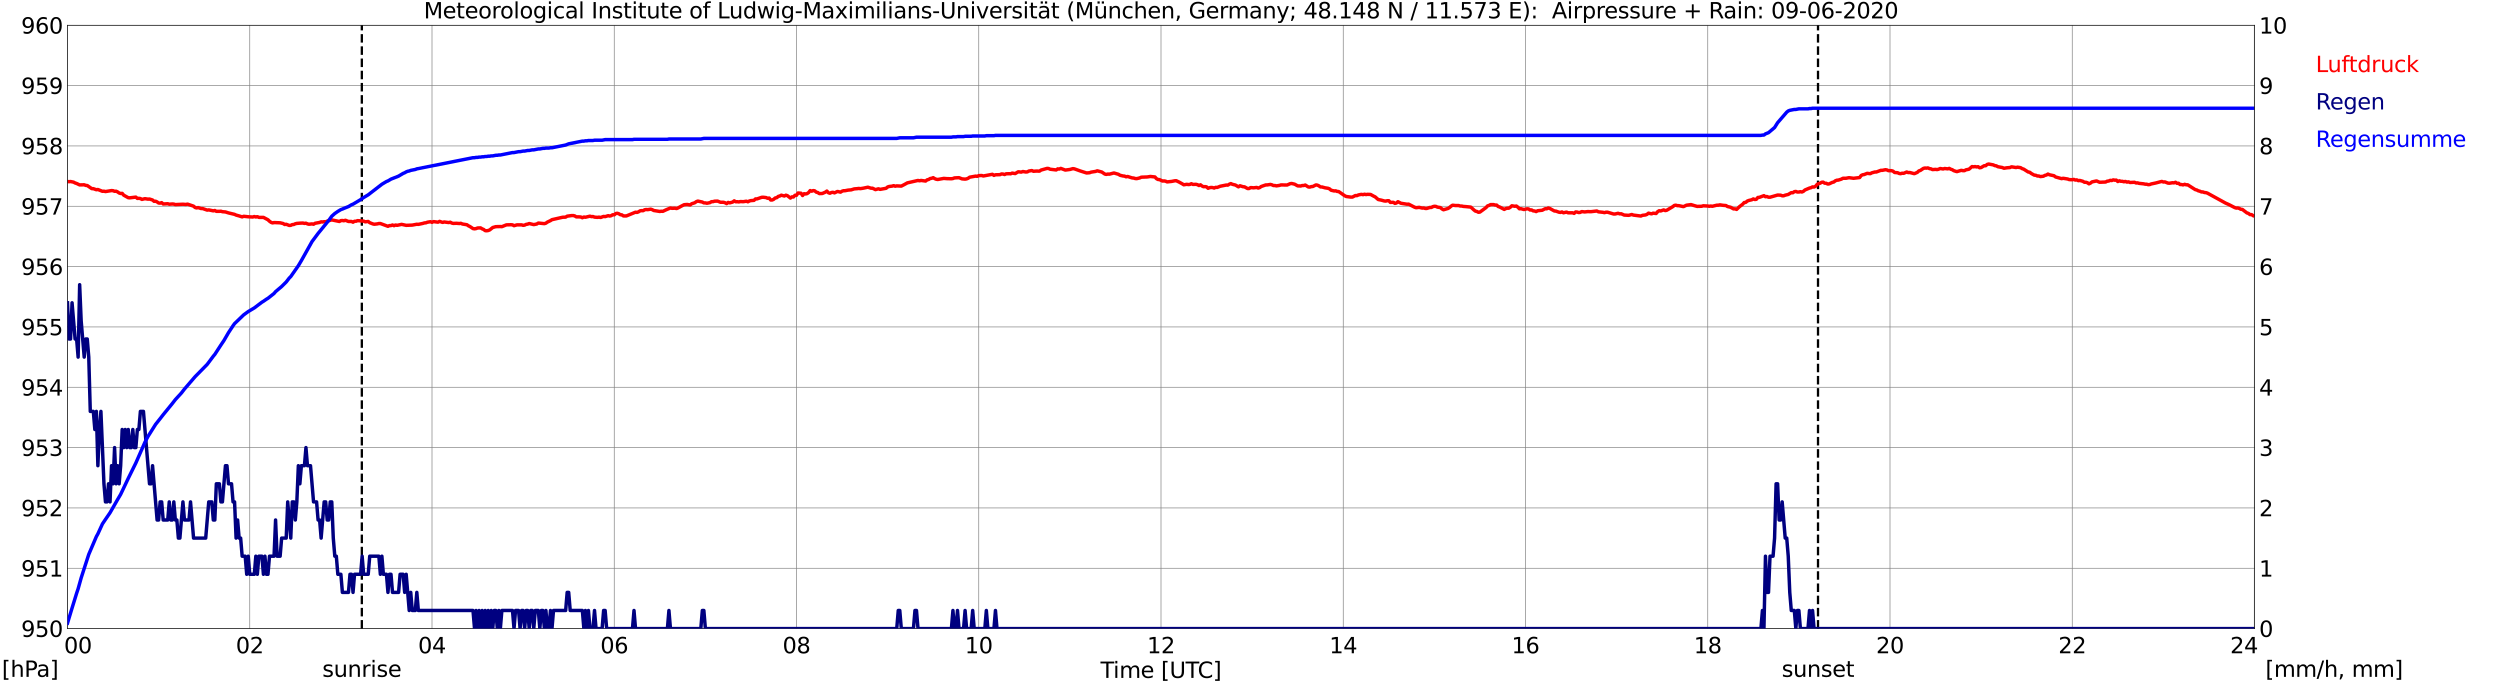 <?xml version="1.0" encoding="utf-8" standalone="no"?>
<!DOCTYPE svg PUBLIC "-//W3C//DTD SVG 1.1//EN"
  "http://www.w3.org/Graphics/SVG/1.1/DTD/svg11.dtd">
<svg xmlns:xlink="http://www.w3.org/1999/xlink" width="1085.4pt" height="296.64pt" viewBox="0 0 1085.4 296.64" xmlns="http://www.w3.org/2000/svg" version="1.1">
 <defs>
  <style type="text/css">*{stroke-linejoin: round; stroke-linecap: butt}</style>
 </defs>
 <g id="figure_1">
  <g id="patch_1">
   <path d="M 0 296.64 
L 1085.4 296.64 
L 1085.4 0 
L 0 0 
z
" style="fill: #ffffff"/>
  </g>
  <g id="axes_1">
   <g id="patch_2">
    <path d="M 29.306 272.909 
L 978.814 272.909 
L 978.814 10.976 
L 29.306 10.976 
z
" style="fill: #ffffff"/>
   </g>
   <g id="patch_3">
    <path d="M 978.814 272.909 
L 978.814 272.909 
L 978.814 10.976 
L 978.814 10.976 
z
" clip-path="url(#p33a71cda8f)" style="fill: #d3d3d3; opacity: 0.25; stroke: #d3d3d3; stroke-linejoin: miter"/>
   </g>
   <g id="matplotlib.axis_1">
    <g id="xtick_1">
     <g id="line2d_1">
      <path d="M 29.306 272.909 
L 29.306 10.976 
" clip-path="url(#p33a71cda8f)" style="fill: none; stroke: #808080; stroke-width: 0.3; stroke-linecap: square"/>
     </g>
     <g id="line2d_2"/>
     <g id="text_1">
      <!--    00 -->
      <g transform="translate(18.733 283.627) scale(0.095 -0.095)">
       <defs>
        <path id="DejaVuSans-20" transform="scale(0.016)"/>
        <path id="DejaVuSans-30" d="M 2034 4250 
Q 1547 4250 1301 3770 
Q 1056 3291 1056 2328 
Q 1056 1369 1301 889 
Q 1547 409 2034 409 
Q 2525 409 2770 889 
Q 3016 1369 3016 2328 
Q 3016 3291 2770 3770 
Q 2525 4250 2034 4250 
z
M 2034 4750 
Q 2819 4750 3233 4129 
Q 3647 3509 3647 2328 
Q 3647 1150 3233 529 
Q 2819 -91 2034 -91 
Q 1250 -91 836 529 
Q 422 1150 422 2328 
Q 422 3509 836 4129 
Q 1250 4750 2034 4750 
z
" transform="scale(0.016)"/>
       </defs>
       <use xlink:href="#DejaVuSans-20"/>
       <use xlink:href="#DejaVuSans-20" transform="translate(31.787 0)"/>
       <use xlink:href="#DejaVuSans-20" transform="translate(63.574 0)"/>
       <use xlink:href="#DejaVuSans-30" transform="translate(95.361 0)"/>
       <use xlink:href="#DejaVuSans-30" transform="translate(158.984 0)"/>
      </g>
     </g>
    </g>
    <g id="xtick_2">
     <g id="line2d_3">
      <path d="M 108.431 272.909 
L 108.431 10.976 
" clip-path="url(#p33a71cda8f)" style="fill: none; stroke: #808080; stroke-width: 0.3; stroke-linecap: square"/>
     </g>
     <g id="line2d_4"/>
     <g id="text_2">
      <!-- 02 -->
      <g transform="translate(102.387 283.627) scale(0.095 -0.095)">
       <defs>
        <path id="DejaVuSans-32" d="M 1228 531 
L 3431 531 
L 3431 0 
L 469 0 
L 469 531 
Q 828 903 1448 1529 
Q 2069 2156 2228 2338 
Q 2531 2678 2651 2914 
Q 2772 3150 2772 3378 
Q 2772 3750 2511 3984 
Q 2250 4219 1831 4219 
Q 1534 4219 1204 4116 
Q 875 4013 500 3803 
L 500 4441 
Q 881 4594 1212 4672 
Q 1544 4750 1819 4750 
Q 2544 4750 2975 4387 
Q 3406 4025 3406 3419 
Q 3406 3131 3298 2873 
Q 3191 2616 2906 2266 
Q 2828 2175 2409 1742 
Q 1991 1309 1228 531 
z
" transform="scale(0.016)"/>
       </defs>
       <use xlink:href="#DejaVuSans-30"/>
       <use xlink:href="#DejaVuSans-32" transform="translate(63.623 0)"/>
      </g>
     </g>
    </g>
    <g id="xtick_3">
     <g id="line2d_5">
      <path d="M 187.557 272.909 
L 187.557 10.976 
" clip-path="url(#p33a71cda8f)" style="fill: none; stroke: #808080; stroke-width: 0.3; stroke-linecap: square"/>
     </g>
     <g id="line2d_6"/>
     <g id="text_3">
      <!-- 04 -->
      <g transform="translate(181.513 283.627) scale(0.095 -0.095)">
       <defs>
        <path id="DejaVuSans-34" d="M 2419 4116 
L 825 1625 
L 2419 1625 
L 2419 4116 
z
M 2253 4666 
L 3047 4666 
L 3047 1625 
L 3713 1625 
L 3713 1100 
L 3047 1100 
L 3047 0 
L 2419 0 
L 2419 1100 
L 313 1100 
L 313 1709 
L 2253 4666 
z
" transform="scale(0.016)"/>
       </defs>
       <use xlink:href="#DejaVuSans-30"/>
       <use xlink:href="#DejaVuSans-34" transform="translate(63.623 0)"/>
      </g>
     </g>
    </g>
    <g id="xtick_4">
     <g id="line2d_7">
      <path d="M 266.683 272.909 
L 266.683 10.976 
" clip-path="url(#p33a71cda8f)" style="fill: none; stroke: #808080; stroke-width: 0.3; stroke-linecap: square"/>
     </g>
     <g id="line2d_8"/>
     <g id="text_4">
      <!-- 06 -->
      <g transform="translate(260.638 283.627) scale(0.095 -0.095)">
       <defs>
        <path id="DejaVuSans-36" d="M 2113 2584 
Q 1688 2584 1439 2293 
Q 1191 2003 1191 1497 
Q 1191 994 1439 701 
Q 1688 409 2113 409 
Q 2538 409 2786 701 
Q 3034 994 3034 1497 
Q 3034 2003 2786 2293 
Q 2538 2584 2113 2584 
z
M 3366 4563 
L 3366 3988 
Q 3128 4100 2886 4159 
Q 2644 4219 2406 4219 
Q 1781 4219 1451 3797 
Q 1122 3375 1075 2522 
Q 1259 2794 1537 2939 
Q 1816 3084 2150 3084 
Q 2853 3084 3261 2657 
Q 3669 2231 3669 1497 
Q 3669 778 3244 343 
Q 2819 -91 2113 -91 
Q 1303 -91 875 529 
Q 447 1150 447 2328 
Q 447 3434 972 4092 
Q 1497 4750 2381 4750 
Q 2619 4750 2861 4703 
Q 3103 4656 3366 4563 
z
" transform="scale(0.016)"/>
       </defs>
       <use xlink:href="#DejaVuSans-30"/>
       <use xlink:href="#DejaVuSans-36" transform="translate(63.623 0)"/>
      </g>
     </g>
    </g>
    <g id="xtick_5">
     <g id="line2d_9">
      <path d="M 345.808 272.909 
L 345.808 10.976 
" clip-path="url(#p33a71cda8f)" style="fill: none; stroke: #808080; stroke-width: 0.3; stroke-linecap: square"/>
     </g>
     <g id="line2d_10"/>
     <g id="text_5">
      <!-- 08 -->
      <g transform="translate(339.764 283.627) scale(0.095 -0.095)">
       <defs>
        <path id="DejaVuSans-38" d="M 2034 2216 
Q 1584 2216 1326 1975 
Q 1069 1734 1069 1313 
Q 1069 891 1326 650 
Q 1584 409 2034 409 
Q 2484 409 2743 651 
Q 3003 894 3003 1313 
Q 3003 1734 2745 1975 
Q 2488 2216 2034 2216 
z
M 1403 2484 
Q 997 2584 770 2862 
Q 544 3141 544 3541 
Q 544 4100 942 4425 
Q 1341 4750 2034 4750 
Q 2731 4750 3128 4425 
Q 3525 4100 3525 3541 
Q 3525 3141 3298 2862 
Q 3072 2584 2669 2484 
Q 3125 2378 3379 2068 
Q 3634 1759 3634 1313 
Q 3634 634 3220 271 
Q 2806 -91 2034 -91 
Q 1263 -91 848 271 
Q 434 634 434 1313 
Q 434 1759 690 2068 
Q 947 2378 1403 2484 
z
M 1172 3481 
Q 1172 3119 1398 2916 
Q 1625 2713 2034 2713 
Q 2441 2713 2670 2916 
Q 2900 3119 2900 3481 
Q 2900 3844 2670 4047 
Q 2441 4250 2034 4250 
Q 1625 4250 1398 4047 
Q 1172 3844 1172 3481 
z
" transform="scale(0.016)"/>
       </defs>
       <use xlink:href="#DejaVuSans-30"/>
       <use xlink:href="#DejaVuSans-38" transform="translate(63.623 0)"/>
      </g>
     </g>
    </g>
    <g id="xtick_6">
     <g id="line2d_11">
      <path d="M 424.934 272.909 
L 424.934 10.976 
" clip-path="url(#p33a71cda8f)" style="fill: none; stroke: #808080; stroke-width: 0.3; stroke-linecap: square"/>
     </g>
     <g id="line2d_12"/>
     <g id="text_6">
      <!-- 10 -->
      <g transform="translate(418.89 283.627) scale(0.095 -0.095)">
       <defs>
        <path id="DejaVuSans-31" d="M 794 531 
L 1825 531 
L 1825 4091 
L 703 3866 
L 703 4441 
L 1819 4666 
L 2450 4666 
L 2450 531 
L 3481 531 
L 3481 0 
L 794 0 
L 794 531 
z
" transform="scale(0.016)"/>
       </defs>
       <use xlink:href="#DejaVuSans-31"/>
       <use xlink:href="#DejaVuSans-30" transform="translate(63.623 0)"/>
      </g>
     </g>
    </g>
    <g id="xtick_7">
     <g id="line2d_13">
      <path d="M 504.06 272.909 
L 504.06 10.976 
" clip-path="url(#p33a71cda8f)" style="fill: none; stroke: #808080; stroke-width: 0.3; stroke-linecap: square"/>
     </g>
     <g id="line2d_14"/>
     <g id="text_7">
      <!-- 12 -->
      <g transform="translate(498.015 283.627) scale(0.095 -0.095)">
       <use xlink:href="#DejaVuSans-31"/>
       <use xlink:href="#DejaVuSans-32" transform="translate(63.623 0)"/>
      </g>
     </g>
    </g>
    <g id="xtick_8">
     <g id="line2d_15">
      <path d="M 583.185 272.909 
L 583.185 10.976 
" clip-path="url(#p33a71cda8f)" style="fill: none; stroke: #808080; stroke-width: 0.3; stroke-linecap: square"/>
     </g>
     <g id="line2d_16"/>
     <g id="text_8">
      <!-- 14 -->
      <g transform="translate(577.141 283.627) scale(0.095 -0.095)">
       <use xlink:href="#DejaVuSans-31"/>
       <use xlink:href="#DejaVuSans-34" transform="translate(63.623 0)"/>
      </g>
     </g>
    </g>
    <g id="xtick_9">
     <g id="line2d_17">
      <path d="M 662.311 272.909 
L 662.311 10.976 
" clip-path="url(#p33a71cda8f)" style="fill: none; stroke: #808080; stroke-width: 0.3; stroke-linecap: square"/>
     </g>
     <g id="line2d_18"/>
     <g id="text_9">
      <!-- 16 -->
      <g transform="translate(656.267 283.627) scale(0.095 -0.095)">
       <use xlink:href="#DejaVuSans-31"/>
       <use xlink:href="#DejaVuSans-36" transform="translate(63.623 0)"/>
      </g>
     </g>
    </g>
    <g id="xtick_10">
     <g id="line2d_19">
      <path d="M 741.437 272.909 
L 741.437 10.976 
" clip-path="url(#p33a71cda8f)" style="fill: none; stroke: #808080; stroke-width: 0.3; stroke-linecap: square"/>
     </g>
     <g id="line2d_20"/>
     <g id="text_10">
      <!-- 18 -->
      <g transform="translate(735.392 283.627) scale(0.095 -0.095)">
       <use xlink:href="#DejaVuSans-31"/>
       <use xlink:href="#DejaVuSans-38" transform="translate(63.623 0)"/>
      </g>
     </g>
    </g>
    <g id="xtick_11">
     <g id="line2d_21">
      <path d="M 820.562 272.909 
L 820.562 10.976 
" clip-path="url(#p33a71cda8f)" style="fill: none; stroke: #808080; stroke-width: 0.3; stroke-linecap: square"/>
     </g>
     <g id="line2d_22"/>
     <g id="text_11">
      <!-- 20 -->
      <g transform="translate(814.518 283.627) scale(0.095 -0.095)">
       <use xlink:href="#DejaVuSans-32"/>
       <use xlink:href="#DejaVuSans-30" transform="translate(63.623 0)"/>
      </g>
     </g>
    </g>
    <g id="xtick_12">
     <g id="line2d_23">
      <path d="M 899.688 272.909 
L 899.688 10.976 
" clip-path="url(#p33a71cda8f)" style="fill: none; stroke: #808080; stroke-width: 0.3; stroke-linecap: square"/>
     </g>
     <g id="line2d_24"/>
     <g id="text_12">
      <!-- 22 -->
      <g transform="translate(893.644 283.627) scale(0.095 -0.095)">
       <use xlink:href="#DejaVuSans-32"/>
       <use xlink:href="#DejaVuSans-32" transform="translate(63.623 0)"/>
      </g>
     </g>
    </g>
    <g id="xtick_13">
     <g id="line2d_25">
      <path d="M 978.814 272.909 
L 978.814 10.976 
" clip-path="url(#p33a71cda8f)" style="fill: none; stroke: #808080; stroke-width: 0.3; stroke-linecap: square"/>
     </g>
     <g id="line2d_26"/>
     <g id="text_13">
      <!-- 24    -->
      <g transform="translate(968.241 283.627) scale(0.095 -0.095)">
       <use xlink:href="#DejaVuSans-32"/>
       <use xlink:href="#DejaVuSans-34" transform="translate(63.623 0)"/>
       <use xlink:href="#DejaVuSans-20" transform="translate(127.246 0)"/>
       <use xlink:href="#DejaVuSans-20" transform="translate(159.033 0)"/>
       <use xlink:href="#DejaVuSans-20" transform="translate(190.82 0)"/>
      </g>
     </g>
    </g>
    <g id="text_14">
     <!-- Time [UTC] -->
     <g transform="translate(477.806 294.322) scale(0.095 -0.095)">
      <defs>
       <path id="DejaVuSans-54" d="M -19 4666 
L 3928 4666 
L 3928 4134 
L 2272 4134 
L 2272 0 
L 1638 0 
L 1638 4134 
L -19 4134 
L -19 4666 
z
" transform="scale(0.016)"/>
       <path id="DejaVuSans-69" d="M 603 3500 
L 1178 3500 
L 1178 0 
L 603 0 
L 603 3500 
z
M 603 4863 
L 1178 4863 
L 1178 4134 
L 603 4134 
L 603 4863 
z
" transform="scale(0.016)"/>
       <path id="DejaVuSans-6d" d="M 3328 2828 
Q 3544 3216 3844 3400 
Q 4144 3584 4550 3584 
Q 5097 3584 5394 3201 
Q 5691 2819 5691 2113 
L 5691 0 
L 5113 0 
L 5113 2094 
Q 5113 2597 4934 2840 
Q 4756 3084 4391 3084 
Q 3944 3084 3684 2787 
Q 3425 2491 3425 1978 
L 3425 0 
L 2847 0 
L 2847 2094 
Q 2847 2600 2669 2842 
Q 2491 3084 2119 3084 
Q 1678 3084 1418 2786 
Q 1159 2488 1159 1978 
L 1159 0 
L 581 0 
L 581 3500 
L 1159 3500 
L 1159 2956 
Q 1356 3278 1631 3431 
Q 1906 3584 2284 3584 
Q 2666 3584 2933 3390 
Q 3200 3197 3328 2828 
z
" transform="scale(0.016)"/>
       <path id="DejaVuSans-65" d="M 3597 1894 
L 3597 1613 
L 953 1613 
Q 991 1019 1311 708 
Q 1631 397 2203 397 
Q 2534 397 2845 478 
Q 3156 559 3463 722 
L 3463 178 
Q 3153 47 2828 -22 
Q 2503 -91 2169 -91 
Q 1331 -91 842 396 
Q 353 884 353 1716 
Q 353 2575 817 3079 
Q 1281 3584 2069 3584 
Q 2775 3584 3186 3129 
Q 3597 2675 3597 1894 
z
M 3022 2063 
Q 3016 2534 2758 2815 
Q 2500 3097 2075 3097 
Q 1594 3097 1305 2825 
Q 1016 2553 972 2059 
L 3022 2063 
z
" transform="scale(0.016)"/>
       <path id="DejaVuSans-5b" d="M 550 4863 
L 1875 4863 
L 1875 4416 
L 1125 4416 
L 1125 -397 
L 1875 -397 
L 1875 -844 
L 550 -844 
L 550 4863 
z
" transform="scale(0.016)"/>
       <path id="DejaVuSans-55" d="M 556 4666 
L 1191 4666 
L 1191 1831 
Q 1191 1081 1462 751 
Q 1734 422 2344 422 
Q 2950 422 3222 751 
Q 3494 1081 3494 1831 
L 3494 4666 
L 4128 4666 
L 4128 1753 
Q 4128 841 3676 375 
Q 3225 -91 2344 -91 
Q 1459 -91 1007 375 
Q 556 841 556 1753 
L 556 4666 
z
" transform="scale(0.016)"/>
       <path id="DejaVuSans-43" d="M 4122 4306 
L 4122 3641 
Q 3803 3938 3442 4084 
Q 3081 4231 2675 4231 
Q 1875 4231 1450 3742 
Q 1025 3253 1025 2328 
Q 1025 1406 1450 917 
Q 1875 428 2675 428 
Q 3081 428 3442 575 
Q 3803 722 4122 1019 
L 4122 359 
Q 3791 134 3420 21 
Q 3050 -91 2638 -91 
Q 1578 -91 968 557 
Q 359 1206 359 2328 
Q 359 3453 968 4101 
Q 1578 4750 2638 4750 
Q 3056 4750 3426 4639 
Q 3797 4528 4122 4306 
z
" transform="scale(0.016)"/>
       <path id="DejaVuSans-5d" d="M 1947 4863 
L 1947 -844 
L 622 -844 
L 622 -397 
L 1369 -397 
L 1369 4416 
L 622 4416 
L 622 4863 
L 1947 4863 
z
" transform="scale(0.016)"/>
      </defs>
      <use xlink:href="#DejaVuSans-54"/>
      <use xlink:href="#DejaVuSans-69" transform="translate(57.959 0)"/>
      <use xlink:href="#DejaVuSans-6d" transform="translate(85.742 0)"/>
      <use xlink:href="#DejaVuSans-65" transform="translate(183.154 0)"/>
      <use xlink:href="#DejaVuSans-20" transform="translate(244.678 0)"/>
      <use xlink:href="#DejaVuSans-5b" transform="translate(276.465 0)"/>
      <use xlink:href="#DejaVuSans-55" transform="translate(315.479 0)"/>
      <use xlink:href="#DejaVuSans-54" transform="translate(388.672 0)"/>
      <use xlink:href="#DejaVuSans-43" transform="translate(443.881 0)"/>
      <use xlink:href="#DejaVuSans-5d" transform="translate(513.705 0)"/>
     </g>
    </g>
   </g>
   <g id="matplotlib.axis_2">
    <g id="ytick_1">
     <g id="line2d_27">
      <path d="M 29.306 272.909 
L 978.814 272.909 
" clip-path="url(#p33a71cda8f)" style="fill: none; stroke: #808080; stroke-width: 0.3; stroke-linecap: square"/>
     </g>
     <g id="line2d_28"/>
     <g id="text_15">
      <!-- 950 -->
      <g transform="translate(9.173 276.518) scale(0.095 -0.095)">
       <defs>
        <path id="DejaVuSans-39" d="M 703 97 
L 703 672 
Q 941 559 1184 500 
Q 1428 441 1663 441 
Q 2288 441 2617 861 
Q 2947 1281 2994 2138 
Q 2813 1869 2534 1725 
Q 2256 1581 1919 1581 
Q 1219 1581 811 2004 
Q 403 2428 403 3163 
Q 403 3881 828 4315 
Q 1253 4750 1959 4750 
Q 2769 4750 3195 4129 
Q 3622 3509 3622 2328 
Q 3622 1225 3098 567 
Q 2575 -91 1691 -91 
Q 1453 -91 1209 -44 
Q 966 3 703 97 
z
M 1959 2075 
Q 2384 2075 2632 2365 
Q 2881 2656 2881 3163 
Q 2881 3666 2632 3958 
Q 2384 4250 1959 4250 
Q 1534 4250 1286 3958 
Q 1038 3666 1038 3163 
Q 1038 2656 1286 2365 
Q 1534 2075 1959 2075 
z
" transform="scale(0.016)"/>
        <path id="DejaVuSans-35" d="M 691 4666 
L 3169 4666 
L 3169 4134 
L 1269 4134 
L 1269 2991 
Q 1406 3038 1543 3061 
Q 1681 3084 1819 3084 
Q 2600 3084 3056 2656 
Q 3513 2228 3513 1497 
Q 3513 744 3044 326 
Q 2575 -91 1722 -91 
Q 1428 -91 1123 -41 
Q 819 9 494 109 
L 494 744 
Q 775 591 1075 516 
Q 1375 441 1709 441 
Q 2250 441 2565 725 
Q 2881 1009 2881 1497 
Q 2881 1984 2565 2268 
Q 2250 2553 1709 2553 
Q 1456 2553 1204 2497 
Q 953 2441 691 2322 
L 691 4666 
z
" transform="scale(0.016)"/>
       </defs>
       <use xlink:href="#DejaVuSans-39"/>
       <use xlink:href="#DejaVuSans-35" transform="translate(63.623 0)"/>
       <use xlink:href="#DejaVuSans-30" transform="translate(127.246 0)"/>
      </g>
     </g>
    </g>
    <g id="ytick_2">
     <g id="line2d_29">
      <path d="M 29.306 246.715 
L 978.814 246.715 
" clip-path="url(#p33a71cda8f)" style="fill: none; stroke: #808080; stroke-width: 0.3; stroke-linecap: square"/>
     </g>
     <g id="line2d_30"/>
     <g id="text_16">
      <!-- 951 -->
      <g transform="translate(9.173 250.325) scale(0.095 -0.095)">
       <use xlink:href="#DejaVuSans-39"/>
       <use xlink:href="#DejaVuSans-35" transform="translate(63.623 0)"/>
       <use xlink:href="#DejaVuSans-31" transform="translate(127.246 0)"/>
      </g>
     </g>
    </g>
    <g id="ytick_3">
     <g id="line2d_31">
      <path d="M 29.306 220.522 
L 978.814 220.522 
" clip-path="url(#p33a71cda8f)" style="fill: none; stroke: #808080; stroke-width: 0.3; stroke-linecap: square"/>
     </g>
     <g id="line2d_32"/>
     <g id="text_17">
      <!-- 952 -->
      <g transform="translate(9.173 224.131) scale(0.095 -0.095)">
       <use xlink:href="#DejaVuSans-39"/>
       <use xlink:href="#DejaVuSans-35" transform="translate(63.623 0)"/>
       <use xlink:href="#DejaVuSans-32" transform="translate(127.246 0)"/>
      </g>
     </g>
    </g>
    <g id="ytick_4">
     <g id="line2d_33">
      <path d="M 29.306 194.329 
L 978.814 194.329 
" clip-path="url(#p33a71cda8f)" style="fill: none; stroke: #808080; stroke-width: 0.3; stroke-linecap: square"/>
     </g>
     <g id="line2d_34"/>
     <g id="text_18">
      <!-- 953 -->
      <g transform="translate(9.173 197.938) scale(0.095 -0.095)">
       <defs>
        <path id="DejaVuSans-33" d="M 2597 2516 
Q 3050 2419 3304 2112 
Q 3559 1806 3559 1356 
Q 3559 666 3084 287 
Q 2609 -91 1734 -91 
Q 1441 -91 1130 -33 
Q 819 25 488 141 
L 488 750 
Q 750 597 1062 519 
Q 1375 441 1716 441 
Q 2309 441 2620 675 
Q 2931 909 2931 1356 
Q 2931 1769 2642 2001 
Q 2353 2234 1838 2234 
L 1294 2234 
L 1294 2753 
L 1863 2753 
Q 2328 2753 2575 2939 
Q 2822 3125 2822 3475 
Q 2822 3834 2567 4026 
Q 2313 4219 1838 4219 
Q 1578 4219 1281 4162 
Q 984 4106 628 3988 
L 628 4550 
Q 988 4650 1302 4700 
Q 1616 4750 1894 4750 
Q 2613 4750 3031 4423 
Q 3450 4097 3450 3541 
Q 3450 3153 3228 2886 
Q 3006 2619 2597 2516 
z
" transform="scale(0.016)"/>
       </defs>
       <use xlink:href="#DejaVuSans-39"/>
       <use xlink:href="#DejaVuSans-35" transform="translate(63.623 0)"/>
       <use xlink:href="#DejaVuSans-33" transform="translate(127.246 0)"/>
      </g>
     </g>
    </g>
    <g id="ytick_5">
     <g id="line2d_35">
      <path d="M 29.306 168.136 
L 978.814 168.136 
" clip-path="url(#p33a71cda8f)" style="fill: none; stroke: #808080; stroke-width: 0.3; stroke-linecap: square"/>
     </g>
     <g id="line2d_36"/>
     <g id="text_19">
      <!-- 954 -->
      <g transform="translate(9.173 171.745) scale(0.095 -0.095)">
       <use xlink:href="#DejaVuSans-39"/>
       <use xlink:href="#DejaVuSans-35" transform="translate(63.623 0)"/>
       <use xlink:href="#DejaVuSans-34" transform="translate(127.246 0)"/>
      </g>
     </g>
    </g>
    <g id="ytick_6">
     <g id="line2d_37">
      <path d="M 29.306 141.942 
L 978.814 141.942 
" clip-path="url(#p33a71cda8f)" style="fill: none; stroke: #808080; stroke-width: 0.3; stroke-linecap: square"/>
     </g>
     <g id="line2d_38"/>
     <g id="text_20">
      <!-- 955 -->
      <g transform="translate(9.173 145.551) scale(0.095 -0.095)">
       <use xlink:href="#DejaVuSans-39"/>
       <use xlink:href="#DejaVuSans-35" transform="translate(63.623 0)"/>
       <use xlink:href="#DejaVuSans-35" transform="translate(127.246 0)"/>
      </g>
     </g>
    </g>
    <g id="ytick_7">
     <g id="line2d_39">
      <path d="M 29.306 115.749 
L 978.814 115.749 
" clip-path="url(#p33a71cda8f)" style="fill: none; stroke: #808080; stroke-width: 0.3; stroke-linecap: square"/>
     </g>
     <g id="line2d_40"/>
     <g id="text_21">
      <!-- 956 -->
      <g transform="translate(9.173 119.358) scale(0.095 -0.095)">
       <use xlink:href="#DejaVuSans-39"/>
       <use xlink:href="#DejaVuSans-35" transform="translate(63.623 0)"/>
       <use xlink:href="#DejaVuSans-36" transform="translate(127.246 0)"/>
      </g>
     </g>
    </g>
    <g id="ytick_8">
     <g id="line2d_41">
      <path d="M 29.306 89.556 
L 978.814 89.556 
" clip-path="url(#p33a71cda8f)" style="fill: none; stroke: #808080; stroke-width: 0.3; stroke-linecap: square"/>
     </g>
     <g id="line2d_42"/>
     <g id="text_22">
      <!-- 957 -->
      <g transform="translate(9.173 93.165) scale(0.095 -0.095)">
       <defs>
        <path id="DejaVuSans-37" d="M 525 4666 
L 3525 4666 
L 3525 4397 
L 1831 0 
L 1172 0 
L 2766 4134 
L 525 4134 
L 525 4666 
z
" transform="scale(0.016)"/>
       </defs>
       <use xlink:href="#DejaVuSans-39"/>
       <use xlink:href="#DejaVuSans-35" transform="translate(63.623 0)"/>
       <use xlink:href="#DejaVuSans-37" transform="translate(127.246 0)"/>
      </g>
     </g>
    </g>
    <g id="ytick_9">
     <g id="line2d_43">
      <path d="M 29.306 63.362 
L 978.814 63.362 
" clip-path="url(#p33a71cda8f)" style="fill: none; stroke: #808080; stroke-width: 0.3; stroke-linecap: square"/>
     </g>
     <g id="line2d_44"/>
     <g id="text_23">
      <!-- 958 -->
      <g transform="translate(9.173 66.972) scale(0.095 -0.095)">
       <use xlink:href="#DejaVuSans-39"/>
       <use xlink:href="#DejaVuSans-35" transform="translate(63.623 0)"/>
       <use xlink:href="#DejaVuSans-38" transform="translate(127.246 0)"/>
      </g>
     </g>
    </g>
    <g id="ytick_10">
     <g id="line2d_45">
      <path d="M 29.306 37.169 
L 978.814 37.169 
" clip-path="url(#p33a71cda8f)" style="fill: none; stroke: #808080; stroke-width: 0.3; stroke-linecap: square"/>
     </g>
     <g id="line2d_46"/>
     <g id="text_24">
      <!-- 959 -->
      <g transform="translate(9.173 40.778) scale(0.095 -0.095)">
       <use xlink:href="#DejaVuSans-39"/>
       <use xlink:href="#DejaVuSans-35" transform="translate(63.623 0)"/>
       <use xlink:href="#DejaVuSans-39" transform="translate(127.246 0)"/>
      </g>
     </g>
    </g>
    <g id="ytick_11">
     <g id="line2d_47">
      <path d="M 29.306 10.976 
L 978.814 10.976 
" clip-path="url(#p33a71cda8f)" style="fill: none; stroke: #808080; stroke-width: 0.3; stroke-linecap: square"/>
     </g>
     <g id="line2d_48"/>
     <g id="text_25">
      <!-- 960 -->
      <g transform="translate(9.173 14.585) scale(0.095 -0.095)">
       <use xlink:href="#DejaVuSans-39"/>
       <use xlink:href="#DejaVuSans-36" transform="translate(63.623 0)"/>
       <use xlink:href="#DejaVuSans-30" transform="translate(127.246 0)"/>
      </g>
     </g>
    </g>
   </g>
   <g id="line2d_49">
    <path d="M 157.094 272.909 
L 157.094 10.976 
" clip-path="url(#p33a71cda8f)" style="fill: none; stroke-dasharray: 3.7,1.6; stroke-dashoffset: 0; stroke: #000000"/>
   </g>
   <g id="line2d_50">
    <path d="M 789.308 272.909 
L 789.308 10.976 
" clip-path="url(#p33a71cda8f)" style="fill: none; stroke-dasharray: 3.7,1.6; stroke-dashoffset: 0; stroke: #000000"/>
   </g>
   <g id="line2d_51">
    <path d="M 29.306 78.816 
L 29.965 78.882 
L 30.625 78.816 
L 31.943 79.078 
L 32.603 79.445 
L 33.262 79.655 
L 34.581 80.283 
L 36.559 80.231 
L 37.218 80.493 
L 37.878 80.545 
L 39.856 81.907 
L 40.515 81.907 
L 41.834 82.379 
L 42.493 82.274 
L 44.472 83.06 
L 45.131 83.007 
L 45.79 83.164 
L 48.428 82.745 
L 49.087 82.798 
L 49.747 83.06 
L 50.406 83.007 
L 51.065 83.322 
L 51.725 83.793 
L 52.384 84.003 
L 53.043 83.95 
L 53.703 84.736 
L 55.681 85.836 
L 56.34 85.889 
L 58.978 85.574 
L 59.637 86.15 
L 60.297 86.098 
L 60.956 86.203 
L 61.615 86.57 
L 62.934 86.255 
L 64.253 86.465 
L 64.912 86.412 
L 66.231 86.832 
L 66.89 87.408 
L 67.55 87.355 
L 68.209 87.67 
L 68.869 88.141 
L 69.528 88.194 
L 70.187 87.984 
L 70.847 88.56 
L 72.825 88.455 
L 73.484 88.665 
L 74.803 88.56 
L 75.462 88.613 
L 76.122 88.822 
L 79.419 88.665 
L 80.737 88.77 
L 81.397 88.613 
L 84.034 89.503 
L 84.694 90.079 
L 85.353 90.289 
L 86.013 90.132 
L 87.331 90.551 
L 87.991 90.551 
L 89.969 91.232 
L 90.628 91.127 
L 92.606 91.546 
L 93.266 91.389 
L 93.925 91.756 
L 95.244 91.756 
L 95.903 91.703 
L 96.563 91.913 
L 97.881 92.018 
L 99.2 92.437 
L 101.838 93.066 
L 102.497 93.38 
L 103.816 93.747 
L 105.135 94.166 
L 105.794 93.904 
L 107.772 94.113 
L 109.75 94.218 
L 110.41 94.008 
L 111.069 94.218 
L 111.728 94.061 
L 112.388 94.375 
L 113.707 94.375 
L 114.366 94.375 
L 116.344 95.423 
L 117.003 96.052 
L 117.663 96.523 
L 118.322 96.785 
L 118.982 96.628 
L 121.619 96.733 
L 122.938 97.047 
L 123.597 97.466 
L 124.257 97.361 
L 125.575 97.885 
L 126.235 97.833 
L 126.894 97.518 
L 127.553 97.466 
L 128.213 97.152 
L 128.872 96.995 
L 130.191 96.89 
L 131.51 96.837 
L 132.169 96.995 
L 132.829 96.89 
L 133.488 97.204 
L 134.147 97.361 
L 135.466 97.204 
L 136.125 97.361 
L 136.785 96.942 
L 138.763 96.575 
L 139.422 96.313 
L 140.082 96.366 
L 140.741 96.261 
L 141.4 96.313 
L 142.06 95.999 
L 144.038 95.475 
L 147.335 96.156 
L 147.994 95.79 
L 148.654 95.737 
L 149.313 95.842 
L 149.972 95.632 
L 151.291 96.156 
L 152.61 96.156 
L 153.269 96.471 
L 153.929 96.052 
L 154.588 96.052 
L 155.247 95.79 
L 157.885 95.999 
L 158.544 96.313 
L 159.863 96.156 
L 160.523 96.68 
L 161.841 97.204 
L 162.501 97.361 
L 163.819 97.204 
L 164.479 97.047 
L 165.138 97.047 
L 168.435 98.252 
L 169.094 97.937 
L 169.754 97.937 
L 170.413 97.676 
L 171.073 97.99 
L 171.732 97.676 
L 172.391 97.833 
L 174.37 97.414 
L 176.348 97.833 
L 178.985 97.728 
L 180.963 97.361 
L 181.623 97.414 
L 183.601 96.995 
L 184.26 96.785 
L 184.92 96.733 
L 185.579 96.471 
L 186.898 96.261 
L 187.557 96.523 
L 188.216 96.209 
L 190.195 96.471 
L 190.854 96.104 
L 192.173 96.575 
L 192.832 96.366 
L 194.81 96.628 
L 195.47 96.471 
L 196.129 96.837 
L 196.788 96.995 
L 198.107 96.942 
L 199.426 97.047 
L 200.085 96.942 
L 200.745 97.256 
L 202.063 97.466 
L 202.723 97.571 
L 203.382 98.042 
L 204.042 98.357 
L 205.36 99.247 
L 206.02 99.352 
L 206.679 99.247 
L 207.339 98.985 
L 208.657 98.933 
L 209.317 99.352 
L 209.976 99.614 
L 210.635 100.138 
L 211.295 100.19 
L 211.954 100.085 
L 212.614 99.823 
L 213.932 98.776 
L 215.251 98.409 
L 217.229 98.357 
L 217.889 98.409 
L 219.867 97.623 
L 221.845 97.571 
L 222.504 97.623 
L 223.164 97.99 
L 224.482 97.623 
L 226.461 97.623 
L 227.12 97.833 
L 227.779 97.728 
L 228.439 97.414 
L 229.098 97.309 
L 229.757 97.047 
L 231.736 97.518 
L 233.054 97.256 
L 233.714 96.837 
L 236.351 97.099 
L 237.011 96.89 
L 237.67 96.418 
L 238.989 95.79 
L 239.648 95.371 
L 244.264 94.323 
L 245.583 94.27 
L 246.242 93.851 
L 248.22 93.589 
L 248.88 93.589 
L 249.539 93.747 
L 250.198 94.166 
L 251.517 94.166 
L 252.176 94.218 
L 252.836 94.532 
L 253.495 94.218 
L 254.155 94.323 
L 256.133 93.851 
L 256.792 94.061 
L 257.451 94.008 
L 258.111 94.27 
L 259.43 94.375 
L 260.089 94.27 
L 260.748 94.428 
L 262.067 93.956 
L 262.726 94.061 
L 264.045 93.642 
L 264.705 93.799 
L 265.364 93.642 
L 266.023 93.223 
L 266.683 93.275 
L 267.342 92.699 
L 268.002 92.594 
L 268.661 92.804 
L 269.32 93.223 
L 269.98 93.275 
L 270.639 93.747 
L 271.958 93.747 
L 275.914 92.123 
L 276.573 92.227 
L 277.233 91.965 
L 277.892 91.546 
L 278.552 91.442 
L 279.211 91.494 
L 279.87 91.075 
L 280.53 90.97 
L 281.189 91.022 
L 282.508 90.813 
L 283.167 91.022 
L 283.827 91.389 
L 286.464 91.808 
L 287.124 91.703 
L 287.783 91.756 
L 289.102 91.127 
L 291.08 90.289 
L 291.739 90.446 
L 293.058 90.394 
L 293.717 90.551 
L 294.377 90.289 
L 295.696 89.556 
L 297.014 88.875 
L 298.333 88.77 
L 299.652 88.979 
L 300.311 88.455 
L 301.63 88.036 
L 302.289 87.565 
L 302.949 87.303 
L 304.927 87.722 
L 305.586 88.089 
L 306.246 88.089 
L 306.905 88.246 
L 308.224 87.984 
L 308.883 87.565 
L 309.543 87.565 
L 310.202 87.355 
L 311.521 87.303 
L 312.839 87.827 
L 314.158 87.827 
L 314.818 88.036 
L 315.477 88.403 
L 316.136 87.879 
L 316.796 88.089 
L 318.114 87.722 
L 318.774 87.198 
L 319.433 87.617 
L 320.093 87.565 
L 320.752 87.67 
L 321.411 87.513 
L 322.73 87.565 
L 324.049 87.355 
L 324.708 87.617 
L 325.368 87.251 
L 326.027 87.093 
L 327.346 86.989 
L 328.005 86.36 
L 328.665 86.36 
L 330.643 85.679 
L 331.302 85.627 
L 332.621 85.784 
L 333.28 86.098 
L 333.94 85.993 
L 334.599 86.832 
L 335.258 86.832 
L 335.918 86.517 
L 336.577 85.941 
L 337.236 85.836 
L 337.896 85.26 
L 338.555 85.103 
L 339.215 84.736 
L 340.533 85.103 
L 341.193 84.736 
L 341.852 84.946 
L 343.171 85.993 
L 343.83 85.469 
L 344.49 85.522 
L 345.149 84.788 
L 345.808 84.788 
L 346.468 83.793 
L 347.787 83.898 
L 348.446 84.893 
L 349.105 84.107 
L 349.765 84.212 
L 350.424 84.055 
L 351.083 83.584 
L 351.743 82.745 
L 352.402 83.007 
L 353.062 82.745 
L 353.721 82.85 
L 354.38 83.426 
L 355.04 83.584 
L 355.699 84.055 
L 357.018 84.003 
L 358.337 83.426 
L 358.996 82.955 
L 359.655 83.688 
L 360.315 83.898 
L 360.974 83.584 
L 361.634 83.479 
L 362.293 83.741 
L 363.612 83.112 
L 364.93 83.426 
L 365.59 83.007 
L 366.249 82.798 
L 366.909 82.798 
L 368.227 82.536 
L 369.546 82.431 
L 370.865 82.012 
L 372.184 81.907 
L 372.843 81.802 
L 373.502 81.907 
L 374.821 81.698 
L 376.799 81.279 
L 378.118 81.698 
L 378.777 81.698 
L 380.096 82.326 
L 381.415 81.96 
L 382.074 82.221 
L 384.712 81.75 
L 385.371 81.174 
L 386.031 80.964 
L 387.349 80.807 
L 388.009 80.598 
L 388.668 80.859 
L 389.328 80.702 
L 391.306 80.807 
L 392.624 80.126 
L 393.943 79.393 
L 398.559 78.345 
L 399.218 78.502 
L 399.878 78.345 
L 401.856 78.607 
L 402.515 78.083 
L 403.175 77.926 
L 403.834 77.507 
L 404.493 77.402 
L 405.153 77.14 
L 405.812 77.559 
L 406.471 77.821 
L 407.131 77.926 
L 409.768 77.454 
L 411.087 77.559 
L 413.065 77.611 
L 413.725 77.507 
L 414.384 77.245 
L 416.362 77.14 
L 417.681 77.664 
L 419 77.769 
L 419.659 77.664 
L 420.318 77.402 
L 420.978 76.93 
L 423.615 76.459 
L 424.275 76.564 
L 424.934 76.249 
L 426.253 76.197 
L 426.912 76.407 
L 430.869 75.673 
L 431.528 76.145 
L 432.187 75.883 
L 434.165 75.83 
L 434.825 75.516 
L 435.484 75.568 
L 436.144 75.778 
L 436.803 75.464 
L 438.122 75.411 
L 438.781 75.464 
L 439.44 75.149 
L 440.759 75.359 
L 442.078 74.573 
L 443.397 74.73 
L 444.056 74.468 
L 445.375 74.678 
L 446.034 74.625 
L 446.694 74.259 
L 448.012 74.049 
L 448.672 74.363 
L 449.991 74.259 
L 451.309 74.311 
L 451.969 73.84 
L 454.606 73.106 
L 455.266 73.159 
L 455.925 73.473 
L 458.563 73.787 
L 459.222 73.316 
L 459.881 73.421 
L 460.541 73.106 
L 462.519 73.84 
L 464.497 73.578 
L 465.816 73.211 
L 466.475 73.316 
L 469.113 74.259 
L 471.75 75.097 
L 473.069 74.992 
L 473.728 74.73 
L 475.706 74.416 
L 476.366 74.154 
L 478.344 74.678 
L 479.663 75.568 
L 480.322 75.726 
L 480.981 75.568 
L 481.641 75.621 
L 483.619 75.097 
L 485.597 75.673 
L 486.256 76.092 
L 487.575 76.407 
L 488.235 76.459 
L 488.894 76.773 
L 489.553 76.616 
L 491.532 77.245 
L 492.191 77.297 
L 492.85 77.507 
L 493.51 77.559 
L 494.828 77.245 
L 495.488 76.93 
L 498.125 76.826 
L 499.444 76.616 
L 501.422 76.826 
L 502.082 77.559 
L 502.741 77.926 
L 503.4 77.978 
L 504.719 78.607 
L 505.379 78.554 
L 506.038 78.659 
L 506.697 78.974 
L 508.675 78.764 
L 509.994 78.502 
L 510.654 78.45 
L 511.972 79.078 
L 513.291 79.812 
L 513.95 80.231 
L 515.269 80.021 
L 515.929 80.126 
L 516.588 80.074 
L 517.247 79.759 
L 517.907 80.074 
L 519.226 80.021 
L 519.885 80.178 
L 520.544 80.545 
L 521.204 80.231 
L 521.863 80.755 
L 522.522 81.069 
L 523.182 81.017 
L 523.841 81.121 
L 524.501 81.75 
L 525.16 81.488 
L 525.819 81.383 
L 526.479 81.436 
L 527.138 81.645 
L 527.797 81.331 
L 528.457 81.383 
L 529.776 80.859 
L 532.413 80.336 
L 533.073 80.388 
L 533.732 79.969 
L 534.391 79.707 
L 535.051 80.021 
L 536.369 80.336 
L 537.688 81.121 
L 538.348 80.65 
L 539.666 81.069 
L 540.326 81.121 
L 541.644 81.855 
L 542.304 81.855 
L 542.963 81.436 
L 544.282 81.54 
L 545.601 81.383 
L 546.26 81.645 
L 546.919 81.436 
L 547.579 80.964 
L 549.557 80.283 
L 550.216 80.283 
L 551.535 80.074 
L 552.195 80.231 
L 552.854 80.545 
L 553.513 80.545 
L 554.173 80.702 
L 555.491 80.493 
L 556.151 80.283 
L 558.788 80.336 
L 560.107 79.759 
L 560.766 79.655 
L 562.085 79.969 
L 563.404 80.702 
L 564.723 80.755 
L 565.382 80.545 
L 566.042 80.545 
L 566.701 80.336 
L 568.02 81.174 
L 568.679 81.226 
L 569.338 81.017 
L 569.998 80.964 
L 571.317 80.283 
L 571.976 80.388 
L 572.635 80.702 
L 573.295 81.174 
L 573.954 81.174 
L 575.273 81.54 
L 576.592 81.75 
L 577.251 82.012 
L 577.91 82.588 
L 579.229 82.903 
L 579.889 82.85 
L 580.548 83.112 
L 581.207 83.164 
L 583.845 84.998 
L 584.504 85.312 
L 586.482 85.574 
L 587.142 85.574 
L 588.46 84.893 
L 589.12 84.946 
L 589.779 84.631 
L 591.098 84.369 
L 591.757 84.526 
L 592.417 84.317 
L 593.076 84.474 
L 593.736 84.369 
L 595.054 84.422 
L 596.373 85.155 
L 597.032 85.469 
L 598.351 86.622 
L 599.67 86.884 
L 600.989 87.251 
L 601.648 87.303 
L 602.307 87.146 
L 602.967 87.146 
L 603.626 87.879 
L 604.945 87.827 
L 605.604 88.298 
L 606.264 88.141 
L 606.923 87.565 
L 608.242 88.246 
L 610.879 88.665 
L 611.539 88.613 
L 614.176 89.975 
L 614.836 90.184 
L 616.154 90.027 
L 617.473 90.341 
L 618.133 90.289 
L 618.792 90.499 
L 619.451 90.499 
L 620.77 90.079 
L 621.429 90.079 
L 622.089 89.713 
L 622.748 89.556 
L 623.408 89.608 
L 624.067 89.922 
L 625.386 90.132 
L 626.045 90.708 
L 626.705 91.075 
L 628.683 90.499 
L 629.342 90.079 
L 630.001 89.503 
L 630.661 89.084 
L 631.98 89.241 
L 633.298 89.241 
L 633.958 89.451 
L 634.617 89.451 
L 635.276 89.608 
L 636.595 89.713 
L 638.573 89.922 
L 639.892 91.127 
L 640.552 91.651 
L 641.211 91.808 
L 641.87 92.175 
L 642.53 92.07 
L 645.167 90.132 
L 645.827 89.398 
L 646.486 89.189 
L 647.145 88.822 
L 648.464 88.822 
L 649.123 89.032 
L 649.783 89.032 
L 650.442 89.66 
L 651.102 89.87 
L 653.08 90.918 
L 653.739 90.551 
L 654.399 90.394 
L 655.058 90.394 
L 655.717 89.975 
L 656.377 89.346 
L 657.695 89.556 
L 658.355 89.451 
L 659.014 89.975 
L 659.674 90.656 
L 660.333 90.603 
L 661.652 90.97 
L 662.97 90.656 
L 663.63 90.708 
L 664.289 91.18 
L 664.949 91.127 
L 665.608 91.546 
L 666.267 91.599 
L 666.927 91.861 
L 667.586 91.494 
L 669.564 91.284 
L 670.883 90.603 
L 671.542 90.656 
L 672.202 90.289 
L 672.861 90.499 
L 674.839 91.599 
L 675.499 91.651 
L 676.817 92.123 
L 677.477 92.227 
L 678.136 92.018 
L 678.796 92.384 
L 680.114 92.07 
L 680.774 92.384 
L 682.752 92.384 
L 683.411 92.646 
L 684.071 92.018 
L 684.73 92.07 
L 685.389 92.28 
L 686.049 92.227 
L 686.708 91.861 
L 688.027 92.018 
L 689.346 91.861 
L 690.664 91.913 
L 693.302 91.599 
L 693.961 91.965 
L 695.939 92.175 
L 696.599 92.332 
L 697.258 92.123 
L 697.918 92.123 
L 700.555 92.908 
L 701.215 92.908 
L 702.533 92.594 
L 703.193 92.856 
L 703.852 92.804 
L 705.171 93.38 
L 707.149 93.485 
L 708.468 93.118 
L 709.127 93.38 
L 712.424 93.799 
L 713.083 93.485 
L 714.402 93.327 
L 715.062 93.066 
L 715.721 92.542 
L 717.04 92.856 
L 717.699 92.542 
L 719.018 92.699 
L 719.677 91.913 
L 720.337 91.494 
L 720.996 91.599 
L 722.315 91.127 
L 722.974 91.442 
L 723.633 91.284 
L 726.271 89.713 
L 726.93 89.189 
L 727.59 89.084 
L 728.249 89.294 
L 728.909 89.294 
L 730.887 89.713 
L 732.205 89.084 
L 734.184 88.822 
L 735.502 89.241 
L 736.821 89.608 
L 738.799 89.556 
L 739.459 89.346 
L 741.437 89.451 
L 742.096 89.556 
L 742.756 89.451 
L 743.415 89.556 
L 745.393 89.084 
L 746.052 89.084 
L 746.712 88.927 
L 748.031 89.137 
L 749.349 89.241 
L 750.009 89.66 
L 751.327 89.975 
L 752.646 90.708 
L 753.306 90.656 
L 753.965 90.918 
L 755.284 89.66 
L 756.602 88.665 
L 757.262 87.932 
L 757.921 87.879 
L 758.581 87.303 
L 759.24 87.041 
L 760.559 86.727 
L 761.218 86.36 
L 761.878 86.622 
L 762.537 86.517 
L 763.196 85.731 
L 763.856 85.679 
L 765.834 84.946 
L 766.493 85.417 
L 767.153 85.312 
L 767.812 85.627 
L 768.471 85.627 
L 771.768 84.684 
L 773.087 84.736 
L 773.746 84.998 
L 774.406 84.998 
L 775.065 84.736 
L 776.384 84.422 
L 777.703 83.636 
L 778.362 83.688 
L 779.021 83.217 
L 779.681 83.112 
L 780.34 83.374 
L 781 83.374 
L 781.659 83.217 
L 782.318 83.374 
L 782.978 83.06 
L 783.637 82.483 
L 785.615 81.645 
L 786.275 81.488 
L 786.934 81.121 
L 787.593 81.226 
L 788.253 80.859 
L 788.912 80.074 
L 789.572 79.707 
L 790.231 79.55 
L 790.89 79.131 
L 791.55 79.078 
L 792.209 79.55 
L 792.868 79.55 
L 793.528 79.916 
L 794.187 79.812 
L 795.506 79.183 
L 796.165 79.026 
L 796.825 78.502 
L 797.484 78.24 
L 798.143 78.188 
L 799.462 77.769 
L 800.122 77.402 
L 801.44 77.402 
L 802.759 77.14 
L 804.737 77.402 
L 807.375 77.088 
L 808.034 76.197 
L 808.694 75.883 
L 809.353 75.778 
L 810.672 75.254 
L 811.99 75.411 
L 812.65 75.045 
L 813.969 74.678 
L 814.628 74.678 
L 816.606 73.944 
L 817.265 73.944 
L 818.584 73.682 
L 819.244 73.787 
L 819.903 74.102 
L 821.222 74.102 
L 821.881 74.311 
L 822.541 74.887 
L 823.859 74.992 
L 824.519 75.306 
L 825.178 75.411 
L 825.837 75.202 
L 826.497 75.254 
L 827.816 74.678 
L 828.475 74.94 
L 829.134 74.887 
L 831.112 75.411 
L 832.431 74.835 
L 833.091 74.206 
L 833.75 73.997 
L 835.069 73.106 
L 835.728 72.949 
L 836.388 73.001 
L 837.047 72.897 
L 837.706 73.211 
L 838.366 73.316 
L 839.025 73.63 
L 840.344 73.525 
L 841.003 73.63 
L 841.663 73.473 
L 842.322 73.159 
L 843.641 73.368 
L 844.3 73.159 
L 845.619 73.316 
L 846.278 73.106 
L 846.938 73.473 
L 847.597 73.682 
L 848.256 74.102 
L 849.575 74.521 
L 851.553 73.944 
L 852.213 74.102 
L 852.872 74.102 
L 853.531 73.735 
L 854.85 73.473 
L 856.169 72.32 
L 856.828 72.425 
L 857.488 72.32 
L 858.147 72.478 
L 858.806 72.373 
L 859.466 72.844 
L 860.125 72.74 
L 861.444 71.954 
L 862.103 71.954 
L 862.763 71.377 
L 863.422 71.22 
L 865.4 71.587 
L 866.06 71.901 
L 866.719 72.006 
L 867.378 72.373 
L 869.357 72.74 
L 870.016 73.054 
L 871.335 72.844 
L 872.653 72.74 
L 873.313 72.425 
L 875.291 72.74 
L 875.95 72.582 
L 877.269 72.792 
L 877.929 73.211 
L 878.588 73.421 
L 880.566 74.678 
L 881.225 74.783 
L 881.885 75.306 
L 883.204 76.04 
L 883.863 76.092 
L 884.522 76.407 
L 885.182 76.407 
L 885.841 76.669 
L 887.16 76.511 
L 887.819 76.145 
L 888.479 75.987 
L 889.138 75.568 
L 889.797 75.883 
L 891.775 76.302 
L 892.435 76.826 
L 895.072 77.559 
L 895.732 77.402 
L 897.71 77.716 
L 898.369 77.978 
L 899.688 78.031 
L 900.347 77.873 
L 901.007 78.188 
L 901.666 78.083 
L 902.326 78.45 
L 902.985 78.345 
L 904.304 78.712 
L 904.963 79.131 
L 905.622 79.131 
L 906.282 79.34 
L 906.941 79.812 
L 907.601 79.497 
L 908.26 78.974 
L 910.238 78.554 
L 911.557 79.131 
L 914.194 79.026 
L 914.854 78.659 
L 915.513 78.607 
L 916.173 78.292 
L 916.832 78.397 
L 917.491 78.083 
L 918.151 78.24 
L 918.81 78.188 
L 919.469 78.816 
L 920.129 78.502 
L 920.788 78.712 
L 921.448 78.712 
L 922.107 78.921 
L 922.766 78.764 
L 923.426 79.078 
L 924.085 78.921 
L 924.745 79.235 
L 926.723 79.131 
L 927.382 79.445 
L 928.041 79.393 
L 928.701 79.602 
L 930.679 79.812 
L 931.338 79.969 
L 931.998 79.969 
L 932.657 80.178 
L 933.316 80.126 
L 933.976 79.864 
L 935.954 79.445 
L 937.932 78.921 
L 938.592 78.764 
L 939.251 79.026 
L 939.91 78.974 
L 941.229 79.497 
L 941.888 79.55 
L 943.207 79.34 
L 943.867 79.393 
L 944.526 79.131 
L 945.185 79.602 
L 945.845 79.55 
L 946.504 80.126 
L 947.163 80.126 
L 947.823 80.283 
L 948.482 80.021 
L 949.142 80.231 
L 949.801 80.231 
L 953.098 82.326 
L 953.757 82.483 
L 954.417 82.85 
L 955.076 83.007 
L 955.735 83.322 
L 956.395 83.322 
L 957.054 83.584 
L 957.714 83.636 
L 958.373 83.845 
L 966.285 88.194 
L 967.604 88.77 
L 970.242 90.132 
L 970.901 90.341 
L 971.561 90.289 
L 972.22 90.499 
L 972.879 90.865 
L 973.539 90.918 
L 975.517 92.437 
L 976.176 92.646 
L 976.836 93.17 
L 977.495 93.157 
L 978.154 93.572 
L 978.154 93.572 
" clip-path="url(#p33a71cda8f)" style="fill: none; stroke: #ff0000; stroke-width: 1.5; stroke-linecap: square"/>
   </g>
   <g id="patch_4">
    <path d="M 29.306 272.909 
L 29.306 10.976 
" style="fill: none; stroke: #000000; stroke-width: 0.3; stroke-linejoin: miter; stroke-linecap: square"/>
   </g>
   <g id="patch_5">
    <path d="M 29.306 272.909 
L 978.814 272.909 
" style="fill: none; stroke: #000000; stroke-width: 0.3; stroke-linejoin: miter; stroke-linecap: square"/>
   </g>
   <g id="patch_6">
    <path d="M 29.306 10.976 
L 978.814 10.976 
" style="fill: none; stroke: #000000; stroke-width: 0.3; stroke-linejoin: miter; stroke-linecap: square"/>
   </g>
   <g id="text_26">
    <!-- sunrise -->
    <g transform="translate(139.929 293.863) scale(0.095 -0.095)">
     <defs>
      <path id="DejaVuSans-73" d="M 2834 3397 
L 2834 2853 
Q 2591 2978 2328 3040 
Q 2066 3103 1784 3103 
Q 1356 3103 1142 2972 
Q 928 2841 928 2578 
Q 928 2378 1081 2264 
Q 1234 2150 1697 2047 
L 1894 2003 
Q 2506 1872 2764 1633 
Q 3022 1394 3022 966 
Q 3022 478 2636 193 
Q 2250 -91 1575 -91 
Q 1294 -91 989 -36 
Q 684 19 347 128 
L 347 722 
Q 666 556 975 473 
Q 1284 391 1588 391 
Q 1994 391 2212 530 
Q 2431 669 2431 922 
Q 2431 1156 2273 1281 
Q 2116 1406 1581 1522 
L 1381 1569 
Q 847 1681 609 1914 
Q 372 2147 372 2553 
Q 372 3047 722 3315 
Q 1072 3584 1716 3584 
Q 2034 3584 2315 3537 
Q 2597 3491 2834 3397 
z
" transform="scale(0.016)"/>
      <path id="DejaVuSans-75" d="M 544 1381 
L 544 3500 
L 1119 3500 
L 1119 1403 
Q 1119 906 1312 657 
Q 1506 409 1894 409 
Q 2359 409 2629 706 
Q 2900 1003 2900 1516 
L 2900 3500 
L 3475 3500 
L 3475 0 
L 2900 0 
L 2900 538 
Q 2691 219 2414 64 
Q 2138 -91 1772 -91 
Q 1169 -91 856 284 
Q 544 659 544 1381 
z
M 1991 3584 
L 1991 3584 
z
" transform="scale(0.016)"/>
      <path id="DejaVuSans-6e" d="M 3513 2113 
L 3513 0 
L 2938 0 
L 2938 2094 
Q 2938 2591 2744 2837 
Q 2550 3084 2163 3084 
Q 1697 3084 1428 2787 
Q 1159 2491 1159 1978 
L 1159 0 
L 581 0 
L 581 3500 
L 1159 3500 
L 1159 2956 
Q 1366 3272 1645 3428 
Q 1925 3584 2291 3584 
Q 2894 3584 3203 3211 
Q 3513 2838 3513 2113 
z
" transform="scale(0.016)"/>
      <path id="DejaVuSans-72" d="M 2631 2963 
Q 2534 3019 2420 3045 
Q 2306 3072 2169 3072 
Q 1681 3072 1420 2755 
Q 1159 2438 1159 1844 
L 1159 0 
L 581 0 
L 581 3500 
L 1159 3500 
L 1159 2956 
Q 1341 3275 1631 3429 
Q 1922 3584 2338 3584 
Q 2397 3584 2469 3576 
Q 2541 3569 2628 3553 
L 2631 2963 
z
" transform="scale(0.016)"/>
     </defs>
     <use xlink:href="#DejaVuSans-73"/>
     <use xlink:href="#DejaVuSans-75" transform="translate(52.1 0)"/>
     <use xlink:href="#DejaVuSans-6e" transform="translate(115.479 0)"/>
     <use xlink:href="#DejaVuSans-72" transform="translate(178.857 0)"/>
     <use xlink:href="#DejaVuSans-69" transform="translate(219.971 0)"/>
     <use xlink:href="#DejaVuSans-73" transform="translate(247.754 0)"/>
     <use xlink:href="#DejaVuSans-65" transform="translate(299.854 0)"/>
    </g>
   </g>
   <g id="text_27">
    <!-- sunset -->
    <g transform="translate(773.553 293.863) scale(0.095 -0.095)">
     <defs>
      <path id="DejaVuSans-74" d="M 1172 4494 
L 1172 3500 
L 2356 3500 
L 2356 3053 
L 1172 3053 
L 1172 1153 
Q 1172 725 1289 603 
Q 1406 481 1766 481 
L 2356 481 
L 2356 0 
L 1766 0 
Q 1100 0 847 248 
Q 594 497 594 1153 
L 594 3053 
L 172 3053 
L 172 3500 
L 594 3500 
L 594 4494 
L 1172 4494 
z
" transform="scale(0.016)"/>
     </defs>
     <use xlink:href="#DejaVuSans-73"/>
     <use xlink:href="#DejaVuSans-75" transform="translate(52.1 0)"/>
     <use xlink:href="#DejaVuSans-6e" transform="translate(115.479 0)"/>
     <use xlink:href="#DejaVuSans-73" transform="translate(178.857 0)"/>
     <use xlink:href="#DejaVuSans-65" transform="translate(230.957 0)"/>
     <use xlink:href="#DejaVuSans-74" transform="translate(292.48 0)"/>
    </g>
   </g>
   <g id="text_28">
    <!-- [hPa] -->
    <g transform="translate(0.821 293.863) scale(0.095 -0.095)">
     <defs>
      <path id="DejaVuSans-68" d="M 3513 2113 
L 3513 0 
L 2938 0 
L 2938 2094 
Q 2938 2591 2744 2837 
Q 2550 3084 2163 3084 
Q 1697 3084 1428 2787 
Q 1159 2491 1159 1978 
L 1159 0 
L 581 0 
L 581 4863 
L 1159 4863 
L 1159 2956 
Q 1366 3272 1645 3428 
Q 1925 3584 2291 3584 
Q 2894 3584 3203 3211 
Q 3513 2838 3513 2113 
z
" transform="scale(0.016)"/>
      <path id="DejaVuSans-50" d="M 1259 4147 
L 1259 2394 
L 2053 2394 
Q 2494 2394 2734 2622 
Q 2975 2850 2975 3272 
Q 2975 3691 2734 3919 
Q 2494 4147 2053 4147 
L 1259 4147 
z
M 628 4666 
L 2053 4666 
Q 2838 4666 3239 4311 
Q 3641 3956 3641 3272 
Q 3641 2581 3239 2228 
Q 2838 1875 2053 1875 
L 1259 1875 
L 1259 0 
L 628 0 
L 628 4666 
z
" transform="scale(0.016)"/>
      <path id="DejaVuSans-61" d="M 2194 1759 
Q 1497 1759 1228 1600 
Q 959 1441 959 1056 
Q 959 750 1161 570 
Q 1363 391 1709 391 
Q 2188 391 2477 730 
Q 2766 1069 2766 1631 
L 2766 1759 
L 2194 1759 
z
M 3341 1997 
L 3341 0 
L 2766 0 
L 2766 531 
Q 2569 213 2275 61 
Q 1981 -91 1556 -91 
Q 1019 -91 701 211 
Q 384 513 384 1019 
Q 384 1609 779 1909 
Q 1175 2209 1959 2209 
L 2766 2209 
L 2766 2266 
Q 2766 2663 2505 2880 
Q 2244 3097 1772 3097 
Q 1472 3097 1187 3025 
Q 903 2953 641 2809 
L 641 3341 
Q 956 3463 1253 3523 
Q 1550 3584 1831 3584 
Q 2591 3584 2966 3190 
Q 3341 2797 3341 1997 
z
" transform="scale(0.016)"/>
     </defs>
     <use xlink:href="#DejaVuSans-5b"/>
     <use xlink:href="#DejaVuSans-68" transform="translate(39.014 0)"/>
     <use xlink:href="#DejaVuSans-50" transform="translate(102.393 0)"/>
     <use xlink:href="#DejaVuSans-61" transform="translate(158.195 0)"/>
     <use xlink:href="#DejaVuSans-5d" transform="translate(219.475 0)"/>
    </g>
   </g>
   <g id="text_29">
    <!-- Luftdruck -->
    <g style="fill: #ff0000" transform="translate(1005.4 31.291) scale(0.095 -0.095)">
     <defs>
      <path id="DejaVuSans-4c" d="M 628 4666 
L 1259 4666 
L 1259 531 
L 3531 531 
L 3531 0 
L 628 0 
L 628 4666 
z
" transform="scale(0.016)"/>
      <path id="DejaVuSans-66" d="M 2375 4863 
L 2375 4384 
L 1825 4384 
Q 1516 4384 1395 4259 
Q 1275 4134 1275 3809 
L 1275 3500 
L 2222 3500 
L 2222 3053 
L 1275 3053 
L 1275 0 
L 697 0 
L 697 3053 
L 147 3053 
L 147 3500 
L 697 3500 
L 697 3744 
Q 697 4328 969 4595 
Q 1241 4863 1831 4863 
L 2375 4863 
z
" transform="scale(0.016)"/>
      <path id="DejaVuSans-64" d="M 2906 2969 
L 2906 4863 
L 3481 4863 
L 3481 0 
L 2906 0 
L 2906 525 
Q 2725 213 2448 61 
Q 2172 -91 1784 -91 
Q 1150 -91 751 415 
Q 353 922 353 1747 
Q 353 2572 751 3078 
Q 1150 3584 1784 3584 
Q 2172 3584 2448 3432 
Q 2725 3281 2906 2969 
z
M 947 1747 
Q 947 1113 1208 752 
Q 1469 391 1925 391 
Q 2381 391 2643 752 
Q 2906 1113 2906 1747 
Q 2906 2381 2643 2742 
Q 2381 3103 1925 3103 
Q 1469 3103 1208 2742 
Q 947 2381 947 1747 
z
" transform="scale(0.016)"/>
      <path id="DejaVuSans-63" d="M 3122 3366 
L 3122 2828 
Q 2878 2963 2633 3030 
Q 2388 3097 2138 3097 
Q 1578 3097 1268 2742 
Q 959 2388 959 1747 
Q 959 1106 1268 751 
Q 1578 397 2138 397 
Q 2388 397 2633 464 
Q 2878 531 3122 666 
L 3122 134 
Q 2881 22 2623 -34 
Q 2366 -91 2075 -91 
Q 1284 -91 818 406 
Q 353 903 353 1747 
Q 353 2603 823 3093 
Q 1294 3584 2113 3584 
Q 2378 3584 2631 3529 
Q 2884 3475 3122 3366 
z
" transform="scale(0.016)"/>
      <path id="DejaVuSans-6b" d="M 581 4863 
L 1159 4863 
L 1159 1991 
L 2875 3500 
L 3609 3500 
L 1753 1863 
L 3688 0 
L 2938 0 
L 1159 1709 
L 1159 0 
L 581 0 
L 581 4863 
z
" transform="scale(0.016)"/>
     </defs>
     <use xlink:href="#DejaVuSans-4c"/>
     <use xlink:href="#DejaVuSans-75" transform="translate(53.963 0)"/>
     <use xlink:href="#DejaVuSans-66" transform="translate(117.342 0)"/>
     <use xlink:href="#DejaVuSans-74" transform="translate(150.797 0)"/>
     <use xlink:href="#DejaVuSans-64" transform="translate(190.006 0)"/>
     <use xlink:href="#DejaVuSans-72" transform="translate(253.482 0)"/>
     <use xlink:href="#DejaVuSans-75" transform="translate(294.596 0)"/>
     <use xlink:href="#DejaVuSans-63" transform="translate(357.975 0)"/>
     <use xlink:href="#DejaVuSans-6b" transform="translate(412.955 0)"/>
    </g>
   </g>
   <g id="text_30">
    <!-- Regen -->
    <g style="fill: #000080" transform="translate(1005.4 47.531) scale(0.095 -0.095)">
     <defs>
      <path id="DejaVuSans-52" d="M 2841 2188 
Q 3044 2119 3236 1894 
Q 3428 1669 3622 1275 
L 4263 0 
L 3584 0 
L 2988 1197 
Q 2756 1666 2539 1819 
Q 2322 1972 1947 1972 
L 1259 1972 
L 1259 0 
L 628 0 
L 628 4666 
L 2053 4666 
Q 2853 4666 3247 4331 
Q 3641 3997 3641 3322 
Q 3641 2881 3436 2590 
Q 3231 2300 2841 2188 
z
M 1259 4147 
L 1259 2491 
L 2053 2491 
Q 2509 2491 2742 2702 
Q 2975 2913 2975 3322 
Q 2975 3731 2742 3939 
Q 2509 4147 2053 4147 
L 1259 4147 
z
" transform="scale(0.016)"/>
      <path id="DejaVuSans-67" d="M 2906 1791 
Q 2906 2416 2648 2759 
Q 2391 3103 1925 3103 
Q 1463 3103 1205 2759 
Q 947 2416 947 1791 
Q 947 1169 1205 825 
Q 1463 481 1925 481 
Q 2391 481 2648 825 
Q 2906 1169 2906 1791 
z
M 3481 434 
Q 3481 -459 3084 -895 
Q 2688 -1331 1869 -1331 
Q 1566 -1331 1297 -1286 
Q 1028 -1241 775 -1147 
L 775 -588 
Q 1028 -725 1275 -790 
Q 1522 -856 1778 -856 
Q 2344 -856 2625 -561 
Q 2906 -266 2906 331 
L 2906 616 
Q 2728 306 2450 153 
Q 2172 0 1784 0 
Q 1141 0 747 490 
Q 353 981 353 1791 
Q 353 2603 747 3093 
Q 1141 3584 1784 3584 
Q 2172 3584 2450 3431 
Q 2728 3278 2906 2969 
L 2906 3500 
L 3481 3500 
L 3481 434 
z
" transform="scale(0.016)"/>
     </defs>
     <use xlink:href="#DejaVuSans-52"/>
     <use xlink:href="#DejaVuSans-65" transform="translate(64.982 0)"/>
     <use xlink:href="#DejaVuSans-67" transform="translate(126.506 0)"/>
     <use xlink:href="#DejaVuSans-65" transform="translate(189.982 0)"/>
     <use xlink:href="#DejaVuSans-6e" transform="translate(251.506 0)"/>
    </g>
   </g>
   <g id="text_31">
    <!-- Regensumme -->
    <g style="fill: #0000ff" transform="translate(1005.4 63.771) scale(0.095 -0.095)">
     <use xlink:href="#DejaVuSans-52"/>
     <use xlink:href="#DejaVuSans-65" transform="translate(64.982 0)"/>
     <use xlink:href="#DejaVuSans-67" transform="translate(126.506 0)"/>
     <use xlink:href="#DejaVuSans-65" transform="translate(189.982 0)"/>
     <use xlink:href="#DejaVuSans-6e" transform="translate(251.506 0)"/>
     <use xlink:href="#DejaVuSans-73" transform="translate(314.885 0)"/>
     <use xlink:href="#DejaVuSans-75" transform="translate(366.984 0)"/>
     <use xlink:href="#DejaVuSans-6d" transform="translate(430.363 0)"/>
     <use xlink:href="#DejaVuSans-6d" transform="translate(527.775 0)"/>
     <use xlink:href="#DejaVuSans-65" transform="translate(625.188 0)"/>
    </g>
   </g>
   <g id="text_32">
    <!-- Meteorological Institute of Ludwig-Maximilians-Universität (München, Germany; 48.148 N / 11.573 E):  Airpressure + Rain: 09-06-2020 -->
    <g transform="translate(183.991 7.976) scale(0.095 -0.095)">
     <defs>
      <path id="DejaVuSans-4d" d="M 628 4666 
L 1569 4666 
L 2759 1491 
L 3956 4666 
L 4897 4666 
L 4897 0 
L 4281 0 
L 4281 4097 
L 3078 897 
L 2444 897 
L 1241 4097 
L 1241 0 
L 628 0 
L 628 4666 
z
" transform="scale(0.016)"/>
      <path id="DejaVuSans-6f" d="M 1959 3097 
Q 1497 3097 1228 2736 
Q 959 2375 959 1747 
Q 959 1119 1226 758 
Q 1494 397 1959 397 
Q 2419 397 2687 759 
Q 2956 1122 2956 1747 
Q 2956 2369 2687 2733 
Q 2419 3097 1959 3097 
z
M 1959 3584 
Q 2709 3584 3137 3096 
Q 3566 2609 3566 1747 
Q 3566 888 3137 398 
Q 2709 -91 1959 -91 
Q 1206 -91 779 398 
Q 353 888 353 1747 
Q 353 2609 779 3096 
Q 1206 3584 1959 3584 
z
" transform="scale(0.016)"/>
      <path id="DejaVuSans-6c" d="M 603 4863 
L 1178 4863 
L 1178 0 
L 603 0 
L 603 4863 
z
" transform="scale(0.016)"/>
      <path id="DejaVuSans-49" d="M 628 4666 
L 1259 4666 
L 1259 0 
L 628 0 
L 628 4666 
z
" transform="scale(0.016)"/>
      <path id="DejaVuSans-77" d="M 269 3500 
L 844 3500 
L 1563 769 
L 2278 3500 
L 2956 3500 
L 3675 769 
L 4391 3500 
L 4966 3500 
L 4050 0 
L 3372 0 
L 2619 2869 
L 1863 0 
L 1184 0 
L 269 3500 
z
" transform="scale(0.016)"/>
      <path id="DejaVuSans-2d" d="M 313 2009 
L 1997 2009 
L 1997 1497 
L 313 1497 
L 313 2009 
z
" transform="scale(0.016)"/>
      <path id="DejaVuSans-78" d="M 3513 3500 
L 2247 1797 
L 3578 0 
L 2900 0 
L 1881 1375 
L 863 0 
L 184 0 
L 1544 1831 
L 300 3500 
L 978 3500 
L 1906 2253 
L 2834 3500 
L 3513 3500 
z
" transform="scale(0.016)"/>
      <path id="DejaVuSans-76" d="M 191 3500 
L 800 3500 
L 1894 563 
L 2988 3500 
L 3597 3500 
L 2284 0 
L 1503 0 
L 191 3500 
z
" transform="scale(0.016)"/>
      <path id="DejaVuSans-e4" d="M 2194 1759 
Q 1497 1759 1228 1600 
Q 959 1441 959 1056 
Q 959 750 1161 570 
Q 1363 391 1709 391 
Q 2188 391 2477 730 
Q 2766 1069 2766 1631 
L 2766 1759 
L 2194 1759 
z
M 3341 1997 
L 3341 0 
L 2766 0 
L 2766 531 
Q 2569 213 2275 61 
Q 1981 -91 1556 -91 
Q 1019 -91 701 211 
Q 384 513 384 1019 
Q 384 1609 779 1909 
Q 1175 2209 1959 2209 
L 2766 2209 
L 2766 2266 
Q 2766 2663 2505 2880 
Q 2244 3097 1772 3097 
Q 1472 3097 1187 3025 
Q 903 2953 641 2809 
L 641 3341 
Q 956 3463 1253 3523 
Q 1550 3584 1831 3584 
Q 2591 3584 2966 3190 
Q 3341 2797 3341 1997 
z
M 2150 4850 
L 2784 4850 
L 2784 4219 
L 2150 4219 
L 2150 4850 
z
M 928 4850 
L 1562 4850 
L 1562 4219 
L 928 4219 
L 928 4850 
z
" transform="scale(0.016)"/>
      <path id="DejaVuSans-28" d="M 1984 4856 
Q 1566 4138 1362 3434 
Q 1159 2731 1159 2009 
Q 1159 1288 1364 580 
Q 1569 -128 1984 -844 
L 1484 -844 
Q 1016 -109 783 600 
Q 550 1309 550 2009 
Q 550 2706 781 3412 
Q 1013 4119 1484 4856 
L 1984 4856 
z
" transform="scale(0.016)"/>
      <path id="DejaVuSans-fc" d="M 544 1381 
L 544 3500 
L 1119 3500 
L 1119 1403 
Q 1119 906 1312 657 
Q 1506 409 1894 409 
Q 2359 409 2629 706 
Q 2900 1003 2900 1516 
L 2900 3500 
L 3475 3500 
L 3475 0 
L 2900 0 
L 2900 538 
Q 2691 219 2414 64 
Q 2138 -91 1772 -91 
Q 1169 -91 856 284 
Q 544 659 544 1381 
z
M 1991 3584 
L 1991 3584 
z
M 2278 4850 
L 2912 4850 
L 2912 4219 
L 2278 4219 
L 2278 4850 
z
M 1056 4850 
L 1690 4850 
L 1690 4219 
L 1056 4219 
L 1056 4850 
z
" transform="scale(0.016)"/>
      <path id="DejaVuSans-2c" d="M 750 794 
L 1409 794 
L 1409 256 
L 897 -744 
L 494 -744 
L 750 256 
L 750 794 
z
" transform="scale(0.016)"/>
      <path id="DejaVuSans-47" d="M 3809 666 
L 3809 1919 
L 2778 1919 
L 2778 2438 
L 4434 2438 
L 4434 434 
Q 4069 175 3628 42 
Q 3188 -91 2688 -91 
Q 1594 -91 976 548 
Q 359 1188 359 2328 
Q 359 3472 976 4111 
Q 1594 4750 2688 4750 
Q 3144 4750 3555 4637 
Q 3966 4525 4313 4306 
L 4313 3634 
Q 3963 3931 3569 4081 
Q 3175 4231 2741 4231 
Q 1884 4231 1454 3753 
Q 1025 3275 1025 2328 
Q 1025 1384 1454 906 
Q 1884 428 2741 428 
Q 3075 428 3337 486 
Q 3600 544 3809 666 
z
" transform="scale(0.016)"/>
      <path id="DejaVuSans-79" d="M 2059 -325 
Q 1816 -950 1584 -1140 
Q 1353 -1331 966 -1331 
L 506 -1331 
L 506 -850 
L 844 -850 
Q 1081 -850 1212 -737 
Q 1344 -625 1503 -206 
L 1606 56 
L 191 3500 
L 800 3500 
L 1894 763 
L 2988 3500 
L 3597 3500 
L 2059 -325 
z
" transform="scale(0.016)"/>
      <path id="DejaVuSans-3b" d="M 750 3309 
L 1409 3309 
L 1409 2516 
L 750 2516 
L 750 3309 
z
M 750 794 
L 1409 794 
L 1409 256 
L 897 -744 
L 494 -744 
L 750 256 
L 750 794 
z
" transform="scale(0.016)"/>
      <path id="DejaVuSans-2e" d="M 684 794 
L 1344 794 
L 1344 0 
L 684 0 
L 684 794 
z
" transform="scale(0.016)"/>
      <path id="DejaVuSans-4e" d="M 628 4666 
L 1478 4666 
L 3547 763 
L 3547 4666 
L 4159 4666 
L 4159 0 
L 3309 0 
L 1241 3903 
L 1241 0 
L 628 0 
L 628 4666 
z
" transform="scale(0.016)"/>
      <path id="DejaVuSans-2f" d="M 1625 4666 
L 2156 4666 
L 531 -594 
L 0 -594 
L 1625 4666 
z
" transform="scale(0.016)"/>
      <path id="DejaVuSans-45" d="M 628 4666 
L 3578 4666 
L 3578 4134 
L 1259 4134 
L 1259 2753 
L 3481 2753 
L 3481 2222 
L 1259 2222 
L 1259 531 
L 3634 531 
L 3634 0 
L 628 0 
L 628 4666 
z
" transform="scale(0.016)"/>
      <path id="DejaVuSans-29" d="M 513 4856 
L 1013 4856 
Q 1481 4119 1714 3412 
Q 1947 2706 1947 2009 
Q 1947 1309 1714 600 
Q 1481 -109 1013 -844 
L 513 -844 
Q 928 -128 1133 580 
Q 1338 1288 1338 2009 
Q 1338 2731 1133 3434 
Q 928 4138 513 4856 
z
" transform="scale(0.016)"/>
      <path id="DejaVuSans-3a" d="M 750 794 
L 1409 794 
L 1409 0 
L 750 0 
L 750 794 
z
M 750 3309 
L 1409 3309 
L 1409 2516 
L 750 2516 
L 750 3309 
z
" transform="scale(0.016)"/>
      <path id="DejaVuSans-41" d="M 2188 4044 
L 1331 1722 
L 3047 1722 
L 2188 4044 
z
M 1831 4666 
L 2547 4666 
L 4325 0 
L 3669 0 
L 3244 1197 
L 1141 1197 
L 716 0 
L 50 0 
L 1831 4666 
z
" transform="scale(0.016)"/>
      <path id="DejaVuSans-70" d="M 1159 525 
L 1159 -1331 
L 581 -1331 
L 581 3500 
L 1159 3500 
L 1159 2969 
Q 1341 3281 1617 3432 
Q 1894 3584 2278 3584 
Q 2916 3584 3314 3078 
Q 3713 2572 3713 1747 
Q 3713 922 3314 415 
Q 2916 -91 2278 -91 
Q 1894 -91 1617 61 
Q 1341 213 1159 525 
z
M 3116 1747 
Q 3116 2381 2855 2742 
Q 2594 3103 2138 3103 
Q 1681 3103 1420 2742 
Q 1159 2381 1159 1747 
Q 1159 1113 1420 752 
Q 1681 391 2138 391 
Q 2594 391 2855 752 
Q 3116 1113 3116 1747 
z
" transform="scale(0.016)"/>
      <path id="DejaVuSans-2b" d="M 2944 4013 
L 2944 2272 
L 4684 2272 
L 4684 1741 
L 2944 1741 
L 2944 0 
L 2419 0 
L 2419 1741 
L 678 1741 
L 678 2272 
L 2419 2272 
L 2419 4013 
L 2944 4013 
z
" transform="scale(0.016)"/>
     </defs>
     <use xlink:href="#DejaVuSans-4d"/>
     <use xlink:href="#DejaVuSans-65" transform="translate(86.279 0)"/>
     <use xlink:href="#DejaVuSans-74" transform="translate(147.803 0)"/>
     <use xlink:href="#DejaVuSans-65" transform="translate(187.012 0)"/>
     <use xlink:href="#DejaVuSans-6f" transform="translate(248.535 0)"/>
     <use xlink:href="#DejaVuSans-72" transform="translate(309.717 0)"/>
     <use xlink:href="#DejaVuSans-6f" transform="translate(348.58 0)"/>
     <use xlink:href="#DejaVuSans-6c" transform="translate(409.762 0)"/>
     <use xlink:href="#DejaVuSans-6f" transform="translate(437.545 0)"/>
     <use xlink:href="#DejaVuSans-67" transform="translate(498.727 0)"/>
     <use xlink:href="#DejaVuSans-69" transform="translate(562.203 0)"/>
     <use xlink:href="#DejaVuSans-63" transform="translate(589.986 0)"/>
     <use xlink:href="#DejaVuSans-61" transform="translate(644.967 0)"/>
     <use xlink:href="#DejaVuSans-6c" transform="translate(706.246 0)"/>
     <use xlink:href="#DejaVuSans-20" transform="translate(734.029 0)"/>
     <use xlink:href="#DejaVuSans-49" transform="translate(765.816 0)"/>
     <use xlink:href="#DejaVuSans-6e" transform="translate(795.309 0)"/>
     <use xlink:href="#DejaVuSans-73" transform="translate(858.688 0)"/>
     <use xlink:href="#DejaVuSans-74" transform="translate(910.787 0)"/>
     <use xlink:href="#DejaVuSans-69" transform="translate(949.996 0)"/>
     <use xlink:href="#DejaVuSans-74" transform="translate(977.779 0)"/>
     <use xlink:href="#DejaVuSans-75" transform="translate(1016.988 0)"/>
     <use xlink:href="#DejaVuSans-74" transform="translate(1080.367 0)"/>
     <use xlink:href="#DejaVuSans-65" transform="translate(1119.576 0)"/>
     <use xlink:href="#DejaVuSans-20" transform="translate(1181.1 0)"/>
     <use xlink:href="#DejaVuSans-6f" transform="translate(1212.887 0)"/>
     <use xlink:href="#DejaVuSans-66" transform="translate(1274.068 0)"/>
     <use xlink:href="#DejaVuSans-20" transform="translate(1309.273 0)"/>
     <use xlink:href="#DejaVuSans-4c" transform="translate(1341.061 0)"/>
     <use xlink:href="#DejaVuSans-75" transform="translate(1395.023 0)"/>
     <use xlink:href="#DejaVuSans-64" transform="translate(1458.402 0)"/>
     <use xlink:href="#DejaVuSans-77" transform="translate(1521.879 0)"/>
     <use xlink:href="#DejaVuSans-69" transform="translate(1603.666 0)"/>
     <use xlink:href="#DejaVuSans-67" transform="translate(1631.449 0)"/>
     <use xlink:href="#DejaVuSans-2d" transform="translate(1694.926 0)"/>
     <use xlink:href="#DejaVuSans-4d" transform="translate(1731.01 0)"/>
     <use xlink:href="#DejaVuSans-61" transform="translate(1817.289 0)"/>
     <use xlink:href="#DejaVuSans-78" transform="translate(1878.568 0)"/>
     <use xlink:href="#DejaVuSans-69" transform="translate(1937.748 0)"/>
     <use xlink:href="#DejaVuSans-6d" transform="translate(1965.531 0)"/>
     <use xlink:href="#DejaVuSans-69" transform="translate(2062.943 0)"/>
     <use xlink:href="#DejaVuSans-6c" transform="translate(2090.727 0)"/>
     <use xlink:href="#DejaVuSans-69" transform="translate(2118.51 0)"/>
     <use xlink:href="#DejaVuSans-61" transform="translate(2146.293 0)"/>
     <use xlink:href="#DejaVuSans-6e" transform="translate(2207.572 0)"/>
     <use xlink:href="#DejaVuSans-73" transform="translate(2270.951 0)"/>
     <use xlink:href="#DejaVuSans-2d" transform="translate(2323.051 0)"/>
     <use xlink:href="#DejaVuSans-55" transform="translate(2359.135 0)"/>
     <use xlink:href="#DejaVuSans-6e" transform="translate(2432.328 0)"/>
     <use xlink:href="#DejaVuSans-69" transform="translate(2495.707 0)"/>
     <use xlink:href="#DejaVuSans-76" transform="translate(2523.49 0)"/>
     <use xlink:href="#DejaVuSans-65" transform="translate(2582.67 0)"/>
     <use xlink:href="#DejaVuSans-72" transform="translate(2644.193 0)"/>
     <use xlink:href="#DejaVuSans-73" transform="translate(2685.307 0)"/>
     <use xlink:href="#DejaVuSans-69" transform="translate(2737.406 0)"/>
     <use xlink:href="#DejaVuSans-74" transform="translate(2765.189 0)"/>
     <use xlink:href="#DejaVuSans-e4" transform="translate(2804.398 0)"/>
     <use xlink:href="#DejaVuSans-74" transform="translate(2865.678 0)"/>
     <use xlink:href="#DejaVuSans-20" transform="translate(2904.887 0)"/>
     <use xlink:href="#DejaVuSans-28" transform="translate(2936.674 0)"/>
     <use xlink:href="#DejaVuSans-4d" transform="translate(2975.688 0)"/>
     <use xlink:href="#DejaVuSans-fc" transform="translate(3061.967 0)"/>
     <use xlink:href="#DejaVuSans-6e" transform="translate(3125.346 0)"/>
     <use xlink:href="#DejaVuSans-63" transform="translate(3188.725 0)"/>
     <use xlink:href="#DejaVuSans-68" transform="translate(3243.705 0)"/>
     <use xlink:href="#DejaVuSans-65" transform="translate(3307.084 0)"/>
     <use xlink:href="#DejaVuSans-6e" transform="translate(3368.607 0)"/>
     <use xlink:href="#DejaVuSans-2c" transform="translate(3431.986 0)"/>
     <use xlink:href="#DejaVuSans-20" transform="translate(3463.773 0)"/>
     <use xlink:href="#DejaVuSans-47" transform="translate(3495.561 0)"/>
     <use xlink:href="#DejaVuSans-65" transform="translate(3573.051 0)"/>
     <use xlink:href="#DejaVuSans-72" transform="translate(3634.574 0)"/>
     <use xlink:href="#DejaVuSans-6d" transform="translate(3673.938 0)"/>
     <use xlink:href="#DejaVuSans-61" transform="translate(3771.35 0)"/>
     <use xlink:href="#DejaVuSans-6e" transform="translate(3832.629 0)"/>
     <use xlink:href="#DejaVuSans-79" transform="translate(3896.008 0)"/>
     <use xlink:href="#DejaVuSans-3b" transform="translate(3955.188 0)"/>
     <use xlink:href="#DejaVuSans-20" transform="translate(3988.879 0)"/>
     <use xlink:href="#DejaVuSans-34" transform="translate(4020.666 0)"/>
     <use xlink:href="#DejaVuSans-38" transform="translate(4084.289 0)"/>
     <use xlink:href="#DejaVuSans-2e" transform="translate(4147.912 0)"/>
     <use xlink:href="#DejaVuSans-31" transform="translate(4179.699 0)"/>
     <use xlink:href="#DejaVuSans-34" transform="translate(4243.322 0)"/>
     <use xlink:href="#DejaVuSans-38" transform="translate(4306.945 0)"/>
     <use xlink:href="#DejaVuSans-20" transform="translate(4370.568 0)"/>
     <use xlink:href="#DejaVuSans-4e" transform="translate(4402.355 0)"/>
     <use xlink:href="#DejaVuSans-20" transform="translate(4477.16 0)"/>
     <use xlink:href="#DejaVuSans-2f" transform="translate(4508.947 0)"/>
     <use xlink:href="#DejaVuSans-20" transform="translate(4542.639 0)"/>
     <use xlink:href="#DejaVuSans-31" transform="translate(4574.426 0)"/>
     <use xlink:href="#DejaVuSans-31" transform="translate(4638.049 0)"/>
     <use xlink:href="#DejaVuSans-2e" transform="translate(4701.672 0)"/>
     <use xlink:href="#DejaVuSans-35" transform="translate(4733.459 0)"/>
     <use xlink:href="#DejaVuSans-37" transform="translate(4797.082 0)"/>
     <use xlink:href="#DejaVuSans-33" transform="translate(4860.705 0)"/>
     <use xlink:href="#DejaVuSans-20" transform="translate(4924.328 0)"/>
     <use xlink:href="#DejaVuSans-45" transform="translate(4956.115 0)"/>
     <use xlink:href="#DejaVuSans-29" transform="translate(5019.299 0)"/>
     <use xlink:href="#DejaVuSans-3a" transform="translate(5058.312 0)"/>
     <use xlink:href="#DejaVuSans-20" transform="translate(5092.004 0)"/>
     <use xlink:href="#DejaVuSans-20" transform="translate(5123.791 0)"/>
     <use xlink:href="#DejaVuSans-41" transform="translate(5155.578 0)"/>
     <use xlink:href="#DejaVuSans-69" transform="translate(5223.986 0)"/>
     <use xlink:href="#DejaVuSans-72" transform="translate(5251.77 0)"/>
     <use xlink:href="#DejaVuSans-70" transform="translate(5292.883 0)"/>
     <use xlink:href="#DejaVuSans-72" transform="translate(5356.359 0)"/>
     <use xlink:href="#DejaVuSans-65" transform="translate(5395.223 0)"/>
     <use xlink:href="#DejaVuSans-73" transform="translate(5456.746 0)"/>
     <use xlink:href="#DejaVuSans-73" transform="translate(5508.846 0)"/>
     <use xlink:href="#DejaVuSans-75" transform="translate(5560.945 0)"/>
     <use xlink:href="#DejaVuSans-72" transform="translate(5624.324 0)"/>
     <use xlink:href="#DejaVuSans-65" transform="translate(5663.188 0)"/>
     <use xlink:href="#DejaVuSans-20" transform="translate(5724.711 0)"/>
     <use xlink:href="#DejaVuSans-2b" transform="translate(5756.498 0)"/>
     <use xlink:href="#DejaVuSans-20" transform="translate(5840.287 0)"/>
     <use xlink:href="#DejaVuSans-52" transform="translate(5872.074 0)"/>
     <use xlink:href="#DejaVuSans-61" transform="translate(5939.307 0)"/>
     <use xlink:href="#DejaVuSans-69" transform="translate(6000.586 0)"/>
     <use xlink:href="#DejaVuSans-6e" transform="translate(6028.369 0)"/>
     <use xlink:href="#DejaVuSans-3a" transform="translate(6091.748 0)"/>
     <use xlink:href="#DejaVuSans-20" transform="translate(6125.439 0)"/>
     <use xlink:href="#DejaVuSans-30" transform="translate(6157.227 0)"/>
     <use xlink:href="#DejaVuSans-39" transform="translate(6220.85 0)"/>
     <use xlink:href="#DejaVuSans-2d" transform="translate(6284.473 0)"/>
     <use xlink:href="#DejaVuSans-30" transform="translate(6320.557 0)"/>
     <use xlink:href="#DejaVuSans-36" transform="translate(6384.18 0)"/>
     <use xlink:href="#DejaVuSans-2d" transform="translate(6447.803 0)"/>
     <use xlink:href="#DejaVuSans-32" transform="translate(6483.887 0)"/>
     <use xlink:href="#DejaVuSans-30" transform="translate(6547.51 0)"/>
     <use xlink:href="#DejaVuSans-32" transform="translate(6611.133 0)"/>
     <use xlink:href="#DejaVuSans-30" transform="translate(6674.756 0)"/>
    </g>
   </g>
  </g>
  <g id="axes_2">
   <g id="matplotlib.axis_3">
    <g id="ytick_12">
     <g id="line2d_52"/>
     <g id="text_33">
      <!-- 0 -->
      <g transform="translate(980.814 276.518) scale(0.095 -0.095)">
       <use xlink:href="#DejaVuSans-30"/>
      </g>
     </g>
    </g>
    <g id="ytick_13">
     <g id="line2d_53"/>
     <g id="text_34">
      <!-- 1 -->
      <g transform="translate(980.814 250.325) scale(0.095 -0.095)">
       <use xlink:href="#DejaVuSans-31"/>
      </g>
     </g>
    </g>
    <g id="ytick_14">
     <g id="line2d_54"/>
     <g id="text_35">
      <!-- 2 -->
      <g transform="translate(980.814 224.131) scale(0.095 -0.095)">
       <use xlink:href="#DejaVuSans-32"/>
      </g>
     </g>
    </g>
    <g id="ytick_15">
     <g id="line2d_55"/>
     <g id="text_36">
      <!-- 3 -->
      <g transform="translate(980.814 197.938) scale(0.095 -0.095)">
       <use xlink:href="#DejaVuSans-33"/>
      </g>
     </g>
    </g>
    <g id="ytick_16">
     <g id="line2d_56"/>
     <g id="text_37">
      <!-- 4 -->
      <g transform="translate(980.814 171.745) scale(0.095 -0.095)">
       <use xlink:href="#DejaVuSans-34"/>
      </g>
     </g>
    </g>
    <g id="ytick_17">
     <g id="line2d_57"/>
     <g id="text_38">
      <!-- 5 -->
      <g transform="translate(980.814 145.551) scale(0.095 -0.095)">
       <use xlink:href="#DejaVuSans-35"/>
      </g>
     </g>
    </g>
    <g id="ytick_18">
     <g id="line2d_58"/>
     <g id="text_39">
      <!-- 6 -->
      <g transform="translate(980.814 119.358) scale(0.095 -0.095)">
       <use xlink:href="#DejaVuSans-36"/>
      </g>
     </g>
    </g>
    <g id="ytick_19">
     <g id="line2d_59"/>
     <g id="text_40">
      <!-- 7 -->
      <g transform="translate(980.814 93.165) scale(0.095 -0.095)">
       <use xlink:href="#DejaVuSans-37"/>
      </g>
     </g>
    </g>
    <g id="ytick_20">
     <g id="line2d_60"/>
     <g id="text_41">
      <!-- 8 -->
      <g transform="translate(980.814 66.972) scale(0.095 -0.095)">
       <use xlink:href="#DejaVuSans-38"/>
      </g>
     </g>
    </g>
    <g id="ytick_21">
     <g id="line2d_61"/>
     <g id="text_42">
      <!-- 9 -->
      <g transform="translate(980.814 40.778) scale(0.095 -0.095)">
       <use xlink:href="#DejaVuSans-39"/>
      </g>
     </g>
    </g>
    <g id="ytick_22">
     <g id="line2d_62"/>
     <g id="text_43">
      <!-- 10 -->
      <g transform="translate(980.814 14.585) scale(0.095 -0.095)">
       <use xlink:href="#DejaVuSans-31"/>
       <use xlink:href="#DejaVuSans-30" transform="translate(63.623 0)"/>
      </g>
     </g>
    </g>
   </g>
   <g id="line2d_63">
    <path d="M 29.306 131.465 
L 29.965 147.181 
L 30.625 147.181 
L 31.284 131.465 
L 32.603 147.181 
L 33.262 147.181 
L 33.921 155.039 
L 34.581 123.607 
L 35.24 139.323 
L 36.559 155.039 
L 37.218 147.181 
L 37.878 147.181 
L 38.537 155.039 
L 39.197 178.613 
L 40.515 178.613 
L 41.175 186.471 
L 41.834 178.613 
L 42.493 202.187 
L 43.153 186.471 
L 43.812 178.613 
L 45.131 210.045 
L 45.79 217.903 
L 46.45 217.903 
L 47.109 210.045 
L 47.768 217.903 
L 48.428 202.187 
L 49.087 210.045 
L 49.747 194.329 
L 50.406 210.045 
L 51.065 202.187 
L 51.725 210.045 
L 52.384 202.187 
L 53.043 186.471 
L 53.703 194.329 
L 54.362 186.471 
L 55.022 194.329 
L 55.681 186.471 
L 56.34 194.329 
L 57 194.329 
L 57.659 186.471 
L 58.319 194.329 
L 58.978 194.329 
L 59.637 186.471 
L 60.297 186.471 
L 60.956 178.613 
L 62.275 178.613 
L 64.912 210.045 
L 65.572 210.045 
L 66.231 202.187 
L 68.209 225.761 
L 68.869 225.761 
L 69.528 217.903 
L 70.187 217.903 
L 70.847 225.761 
L 72.825 225.761 
L 73.484 217.903 
L 74.144 225.761 
L 74.803 225.761 
L 75.462 217.903 
L 76.122 225.761 
L 76.781 225.761 
L 77.441 233.619 
L 78.1 233.619 
L 79.419 217.903 
L 80.078 225.761 
L 82.056 225.761 
L 82.716 217.903 
L 84.034 233.619 
L 89.309 233.619 
L 90.628 217.903 
L 91.947 217.903 
L 92.606 225.761 
L 93.266 225.761 
L 93.925 210.045 
L 95.244 210.045 
L 95.903 217.903 
L 96.563 217.903 
L 97.881 202.187 
L 98.541 202.187 
L 99.2 210.045 
L 100.519 210.045 
L 101.178 217.903 
L 101.838 217.903 
L 102.497 233.619 
L 103.156 225.761 
L 103.816 233.619 
L 104.475 233.619 
L 105.135 241.477 
L 106.453 241.477 
L 107.113 249.335 
L 107.772 241.477 
L 108.431 249.335 
L 110.41 249.335 
L 111.069 241.477 
L 111.728 249.335 
L 112.388 241.477 
L 113.707 241.477 
L 114.366 249.335 
L 115.025 241.477 
L 115.685 249.335 
L 116.344 249.335 
L 117.003 241.477 
L 118.982 241.477 
L 119.641 225.761 
L 120.3 241.477 
L 121.619 241.477 
L 122.278 233.619 
L 124.257 233.619 
L 124.916 217.903 
L 126.235 233.619 
L 126.894 217.903 
L 127.553 217.903 
L 128.213 225.761 
L 128.872 217.903 
L 129.532 202.187 
L 130.191 210.045 
L 130.85 202.187 
L 132.169 202.187 
L 132.829 194.329 
L 133.488 202.187 
L 134.807 202.187 
L 136.125 217.903 
L 137.444 217.903 
L 138.104 225.761 
L 138.763 225.761 
L 139.422 233.619 
L 140.741 217.903 
L 141.4 217.903 
L 142.06 225.761 
L 142.719 225.761 
L 143.379 217.903 
L 144.038 217.903 
L 144.697 233.619 
L 145.357 241.477 
L 146.016 241.477 
L 146.676 249.335 
L 147.994 249.335 
L 148.654 257.193 
L 151.291 257.193 
L 151.951 249.335 
L 152.61 249.335 
L 153.269 257.193 
L 153.929 249.335 
L 156.566 249.335 
L 157.226 241.477 
L 157.885 249.335 
L 159.863 249.335 
L 160.523 241.477 
L 164.479 241.477 
L 165.138 249.335 
L 165.798 241.477 
L 166.457 249.335 
L 167.776 249.335 
L 168.435 257.193 
L 169.094 249.335 
L 169.754 249.335 
L 170.413 257.193 
L 173.051 257.193 
L 173.71 249.335 
L 175.029 249.335 
L 175.688 257.193 
L 176.348 249.335 
L 177.666 265.051 
L 178.326 257.193 
L 178.985 265.051 
L 180.304 265.051 
L 180.963 257.193 
L 181.623 265.051 
L 205.36 265.051 
L 206.02 272.909 
L 206.679 265.051 
L 207.339 272.909 
L 207.998 265.051 
L 208.657 272.909 
L 209.317 265.051 
L 209.976 272.909 
L 210.635 265.051 
L 211.295 272.909 
L 211.954 265.051 
L 212.614 272.909 
L 213.273 265.051 
L 213.932 272.909 
L 214.592 265.051 
L 215.251 265.051 
L 215.91 272.909 
L 216.57 265.051 
L 217.229 272.909 
L 217.889 265.051 
L 222.504 265.051 
L 223.164 272.909 
L 223.823 265.051 
L 225.142 265.051 
L 225.801 272.909 
L 226.461 265.051 
L 227.12 265.051 
L 227.779 272.909 
L 228.439 265.051 
L 229.098 265.051 
L 229.757 272.909 
L 230.417 265.051 
L 231.076 265.051 
L 231.736 272.909 
L 232.395 265.051 
L 233.714 265.051 
L 234.373 272.909 
L 235.033 265.051 
L 235.692 265.051 
L 236.351 272.909 
L 237.011 265.051 
L 237.67 272.909 
L 238.329 272.909 
L 238.989 265.051 
L 239.648 272.909 
L 240.308 265.051 
L 245.583 265.051 
L 246.242 257.193 
L 246.901 257.193 
L 247.561 265.051 
L 252.836 265.051 
L 253.495 272.909 
L 254.155 265.051 
L 254.814 272.909 
L 255.473 265.051 
L 256.133 272.909 
L 257.451 272.909 
L 258.111 265.051 
L 258.77 272.909 
L 261.408 272.909 
L 262.067 265.051 
L 262.726 265.051 
L 263.386 272.909 
L 274.595 272.909 
L 275.255 265.051 
L 275.914 272.909 
L 289.761 272.909 
L 290.42 265.051 
L 291.08 272.909 
L 304.267 272.909 
L 304.927 265.051 
L 305.586 265.051 
L 306.246 272.909 
L 389.328 272.909 
L 389.987 265.051 
L 390.646 265.051 
L 391.306 272.909 
L 396.581 272.909 
L 397.24 265.051 
L 397.899 265.051 
L 398.559 272.909 
L 413.065 272.909 
L 413.725 265.051 
L 414.384 272.909 
L 415.043 272.909 
L 415.703 265.051 
L 416.362 272.909 
L 418.34 272.909 
L 419 265.051 
L 419.659 272.909 
L 421.637 272.909 
L 422.297 265.051 
L 422.956 272.909 
L 427.572 272.909 
L 428.231 265.051 
L 428.89 272.909 
L 431.528 272.909 
L 432.187 265.051 
L 432.847 272.909 
L 764.515 272.909 
L 765.174 265.051 
L 765.834 272.909 
L 766.493 241.477 
L 767.153 257.193 
L 767.812 257.193 
L 768.471 241.477 
L 769.79 241.477 
L 770.449 233.619 
L 771.109 210.045 
L 771.768 210.045 
L 772.428 225.761 
L 773.087 225.761 
L 773.746 217.903 
L 775.065 233.619 
L 775.725 233.619 
L 776.384 241.477 
L 777.043 257.193 
L 777.703 265.051 
L 779.021 265.051 
L 779.681 272.909 
L 780.34 265.051 
L 781 265.051 
L 781.659 272.909 
L 784.956 272.909 
L 785.615 265.051 
L 786.275 272.909 
L 786.934 265.051 
L 787.593 272.909 
L 978.154 272.909 
L 978.154 272.909 
" clip-path="url(#pbff89722a9)" style="fill: none; stroke: #000080; stroke-width: 1.5; stroke-linecap: square"/>
   </g>
   <g id="line2d_64">
    <path d="M 29.306 270.551 
L 31.284 264.003 
L 33.262 257.586 
L 33.921 255.621 
L 35.24 250.906 
L 38.537 240.691 
L 41.834 232.964 
L 42.493 231.785 
L 44.472 227.463 
L 45.79 225.499 
L 47.768 222.618 
L 51.065 216.855 
L 52.384 214.629 
L 55.681 207.687 
L 58.978 201.008 
L 61.615 194.984 
L 62.934 191.971 
L 64.253 189.483 
L 67.55 184.244 
L 69.528 181.756 
L 70.847 180.054 
L 74.803 175.208 
L 76.122 173.505 
L 77.441 172.065 
L 78.759 170.624 
L 80.078 168.921 
L 84.694 163.552 
L 89.969 158.182 
L 92.606 154.646 
L 93.266 153.86 
L 95.903 149.8 
L 97.222 147.836 
L 99.2 144.431 
L 101.178 141.418 
L 101.838 140.502 
L 105.794 136.704 
L 107.772 135.263 
L 110.41 133.691 
L 113.707 131.203 
L 114.366 130.81 
L 115.685 129.893 
L 116.344 129.5 
L 118.982 127.405 
L 119.641 126.619 
L 122.278 124.393 
L 124.257 122.428 
L 125.575 120.726 
L 126.235 120.071 
L 129.532 115.356 
L 130.85 113.13 
L 135.466 104.879 
L 138.104 101.343 
L 142.719 95.711 
L 144.038 93.878 
L 145.357 92.699 
L 146.676 91.782 
L 147.994 90.996 
L 151.291 89.687 
L 152.61 88.901 
L 153.269 88.639 
L 156.566 86.674 
L 157.885 85.758 
L 159.863 84.579 
L 165.798 79.995 
L 167.776 78.816 
L 168.435 78.554 
L 169.754 77.769 
L 173.051 76.459 
L 175.029 75.28 
L 175.688 75.018 
L 176.348 74.625 
L 177.007 74.363 
L 177.666 74.233 
L 178.326 73.971 
L 180.304 73.578 
L 180.963 73.316 
L 205.36 68.47 
L 206.02 68.47 
L 206.679 68.339 
L 207.339 68.339 
L 207.998 68.208 
L 208.657 68.208 
L 209.317 68.077 
L 209.976 68.077 
L 210.635 67.946 
L 211.295 67.946 
L 211.954 67.815 
L 212.614 67.815 
L 213.273 67.684 
L 213.932 67.684 
L 215.251 67.422 
L 215.91 67.422 
L 216.57 67.291 
L 217.229 67.291 
L 222.504 66.244 
L 223.164 66.244 
L 225.142 65.851 
L 225.801 65.851 
L 227.12 65.589 
L 227.779 65.589 
L 229.098 65.327 
L 229.757 65.327 
L 231.076 65.065 
L 231.736 65.065 
L 233.714 64.672 
L 234.373 64.672 
L 235.692 64.41 
L 236.351 64.41 
L 237.011 64.279 
L 238.329 64.279 
L 238.989 64.148 
L 239.648 64.148 
L 245.583 62.969 
L 246.901 62.446 
L 252.836 61.267 
L 253.495 61.267 
L 254.155 61.136 
L 254.814 61.136 
L 255.473 61.005 
L 257.451 61.005 
L 258.111 60.874 
L 261.408 60.874 
L 262.726 60.612 
L 274.595 60.612 
L 275.255 60.481 
L 289.761 60.481 
L 290.42 60.35 
L 304.267 60.35 
L 305.586 60.088 
L 389.328 60.088 
L 390.646 59.826 
L 396.581 59.826 
L 397.899 59.564 
L 413.065 59.564 
L 413.725 59.433 
L 415.043 59.433 
L 415.703 59.302 
L 418.34 59.302 
L 419 59.171 
L 421.637 59.171 
L 422.297 59.04 
L 427.572 59.04 
L 428.231 58.909 
L 431.528 58.909 
L 432.187 58.778 
L 764.515 58.778 
L 765.174 58.648 
L 765.834 58.648 
L 766.493 58.124 
L 767.812 57.6 
L 770.449 55.373 
L 771.768 53.278 
L 775.725 48.694 
L 776.384 48.17 
L 777.043 47.908 
L 779.021 47.515 
L 779.681 47.515 
L 781 47.253 
L 784.956 47.253 
L 785.615 47.122 
L 786.275 47.122 
L 786.934 46.991 
L 978.154 46.991 
L 978.154 46.991 
" clip-path="url(#pbff89722a9)" style="fill: none; stroke: #0000ff; stroke-width: 1.5; stroke-linecap: square"/>
   </g>
   <g id="patch_7">
    <path d="M 978.814 272.909 
L 978.814 10.976 
" style="fill: none; stroke: #000000; stroke-width: 0.3; stroke-linejoin: miter; stroke-linecap: square"/>
   </g>
   <g id="text_44">
    <!-- [mm/h, mm] -->
    <g transform="translate(983.561 293.863) scale(0.095 -0.095)">
     <use xlink:href="#DejaVuSans-5b"/>
     <use xlink:href="#DejaVuSans-6d" transform="translate(39.014 0)"/>
     <use xlink:href="#DejaVuSans-6d" transform="translate(136.426 0)"/>
     <use xlink:href="#DejaVuSans-2f" transform="translate(233.838 0)"/>
     <use xlink:href="#DejaVuSans-68" transform="translate(267.529 0)"/>
     <use xlink:href="#DejaVuSans-2c" transform="translate(330.908 0)"/>
     <use xlink:href="#DejaVuSans-20" transform="translate(362.695 0)"/>
     <use xlink:href="#DejaVuSans-6d" transform="translate(394.482 0)"/>
     <use xlink:href="#DejaVuSans-6d" transform="translate(491.895 0)"/>
     <use xlink:href="#DejaVuSans-5d" transform="translate(589.307 0)"/>
    </g>
   </g>
  </g>
 </g>
 <defs>
  <clipPath id="p33a71cda8f">
   <rect x="29.306" y="10.976" width="949.508" height="261.933"/>
  </clipPath>
  <clipPath id="pbff89722a9">
   <rect x="29.306" y="10.976" width="949.508" height="261.933"/>
  </clipPath>
 </defs>
</svg>
